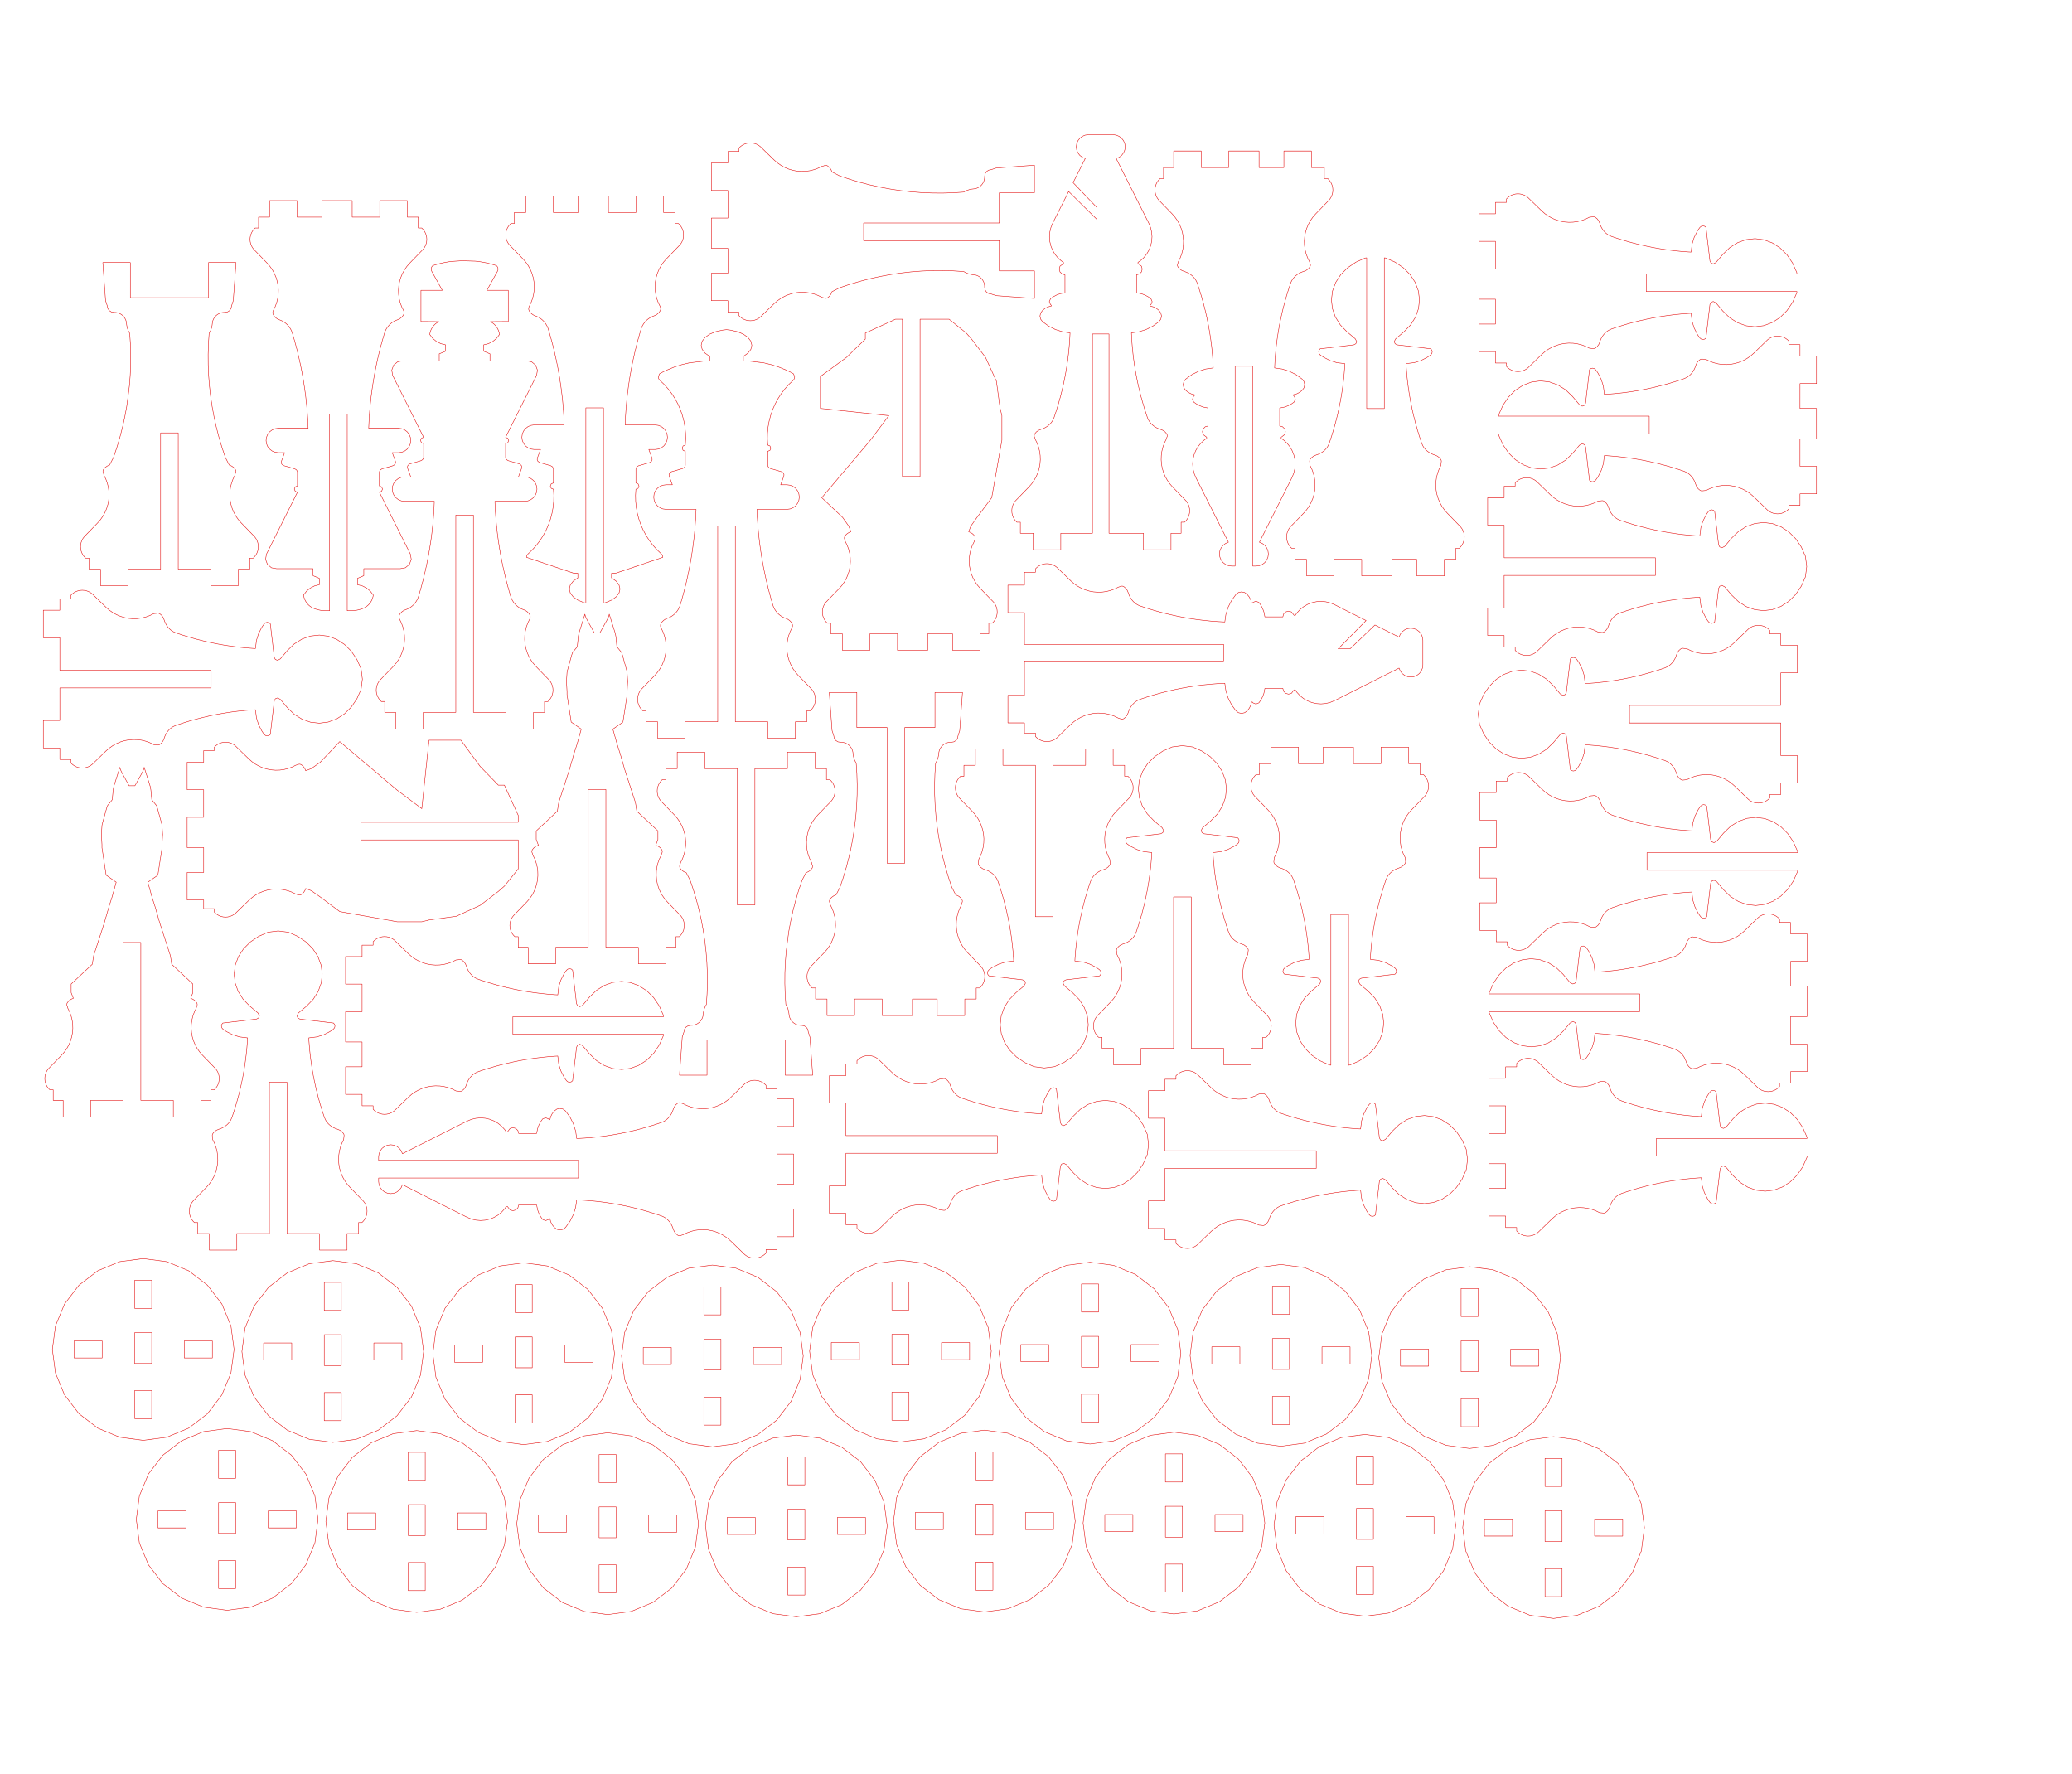 <?xml version="1.0" encoding="UTF-8" standalone="no"?> <svg xmlns:inkscape="http://www.inkscape.org/namespaces/inkscape" xmlns:sodipodi="http://sodipodi.sourceforge.net/DTD/sodipodi-0.dtd" xmlns="http://www.w3.org/2000/svg" xmlns:svg="http://www.w3.org/2000/svg" version="1.1" width="1000pt" height="855.89pt" id="svg21192" viewBox="0 0 1000 855.89" sodipodi:docname="Chesspieces.svg" inkscape:version="1.2.2 (732a01da63, 2022-12-09)"><defs id="defs21196"></defs><g id="Layer1003" transform="translate(-2077.812,87.337)" style="stroke:#e10000;stroke-opacity:1"><g id="Layer1004" style="stroke:#e10000;stroke-opacity:1"><g id="Layer1005" style="stroke:#e10000;stroke-opacity:1"><path d="m 2176.088,688.163 11.349,1.494 11.349,-1.494 10.575,-4.38 9.081,-6.968 6.968,-9.081 4.38,-10.575 1.494,-11.349 -1.494,-11.349 -4.38,-10.575 -6.968,-9.081 -9.081,-6.968 -10.575,-4.38 -11.349,-1.494 -11.349,1.494 -10.575,4.38 -9.081,6.968 -6.968,9.081 -4.381,10.575 -1.494,11.349 1.494,11.349 4.381,10.575 6.968,9.081 9.081,6.968 z m 15.468,-35.578 h -8.238 v -14.882 h 8.238 z m -23.937,-2.657 h -13.553 v -8.238 h 13.553 z m 39.635,0 v -8.238 h 13.553 v 8.238 z m -15.698,-37.49 v 13.553 h -8.238 V 612.438 Z m 0,53.188 v 13.553 h -8.238 v -13.553 z" style="fill:none;stroke:#e10000;stroke-width:0.216;stroke-linecap:round;stroke-linejoin:round;stroke-dasharray:none;stroke-opacity:1" id="path21091"></path><path d="m 2260.548,470.865 v 1.71 h 96.414 v 8.504 h -96.414 v 1.71 l 0.199,1.512 0.584,1.409 0.928,1.21 1.21,0.928 1.409,0.584 1.512,0.199 1.512,-0.199 1.409,-0.584 1.21,-0.928 0.928,-1.21 0.584,-1.409 31.214,15.724 2.066,0.846 2.171,0.522 2.225,0.187 2.228,-0.153 2.178,-0.489 2.079,-0.814 1.931,-1.12 1.739,-1.4 1.506,-1.648 0.762,-1.142 h 0.571 l 1.288,1.677 1.382,0.37 1.382,-0.37 1.011,-1.011 0.37,-1.382 h 8.674 l 0.458,2.328 0.612,1.672 0.83,1.575 0.988,1.4 1.427,0.591 1.427,-0.591 0.321,-0.418 0.351,0.052 0.398,1.544 0.714,1.426 0.998,1.244 1.243,0.918 1.486,0.325 1.486,-0.325 1.214,-0.916 2.141,-2.949 1.636,-3.256 1.089,-3.477 0.514,-3.607 3.456,0.177 3.451,0.262 3.446,0.348 3.438,0.433 3.429,0.518 3.419,0.603 3.406,0.687 3.392,0.771 3.377,0.855 3.36,0.938 3.341,1.021 3.321,1.103 0.656,0.26 0.636,0.318 0.612,0.375 0.584,0.429 0.552,0.48 0.517,0.529 0.479,0.574 0.437,0.615 0.393,0.653 0.346,0.686 0.298,0.715 0.247,0.74 0.495,1.179 0.733,1.006 0.926,0.773 0.597,0.24 h 0.633 l 0.597,-0.24 0.736,-0.22 1.861,-0.914 1.948,-0.711 2.013,-0.499 2.054,-0.282 2.073,-0.061 2.068,0.159 2.039,0.379 1.987,0.593 1.913,0.801 1.816,1.001 1.699,1.188 1.563,1.362 6.735,6.534 0.837,0.611 0.914,0.488 0.974,0.355 1.014,0.216 1.034,0.073 1.034,-0.073 1.014,-0.216 0.974,-0.355 0.914,-0.488 0.837,-0.611 0.744,-0.722 v -1.663 h 5.332 v -6.223 h 7.972 V 496.114 h -7.972 v -11.978 h 7.972 v -14.616 h -7.972 v -13.307 h 7.972 v -13.287 h -7.972 v -4.894 h -5.332 v -1.663 l -0.744,-0.722 -0.837,-0.611 -0.914,-0.488 -0.974,-0.355 -1.014,-0.216 -1.034,-0.073 -1.034,0.073 -1.014,0.216 -0.974,0.355 -0.914,0.488 -0.837,0.611 -6.735,6.534 -1.563,1.362 -1.699,1.188 -1.816,1.001 -1.913,0.801 -1.987,0.593 -2.039,0.378 -2.068,0.159 -2.073,-0.061 -2.054,-0.282 -2.013,-0.499 -1.948,-0.711 -1.861,-0.914 -0.736,-0.22 -0.597,-0.24 h -0.633 l -0.597,0.24 -0.926,0.773 -0.733,1.006 -0.495,1.179 -0.247,0.74 -0.298,0.715 -0.346,0.686 -0.393,0.652 -0.437,0.615 -0.479,0.574 -0.517,0.529 -0.552,0.48 -0.584,0.429 -0.612,0.375 -0.636,0.318 -0.656,0.26 -3.321,1.103 -3.341,1.021 -3.36,0.938 -3.377,0.855 -3.392,0.771 -3.406,0.687 -3.419,0.603 -3.429,0.518 -3.438,0.433 -3.446,0.347 -3.451,0.262 -3.456,0.177 -0.514,-3.607 -1.089,-3.477 -1.636,-3.256 -2.141,-2.949 -1.214,-0.916 -1.486,-0.325 -1.486,0.325 -1.243,0.917 -0.998,1.244 -0.714,1.426 -0.398,1.544 -0.351,0.052 -0.321,-0.418 -1.427,-0.591 -1.427,0.591 -0.988,1.4 -0.83,1.575 -0.612,1.672 -0.458,2.328 h -8.674 l -0.37,-1.382 -1.011,-1.011 -1.382,-0.37 -1.382,0.37 -1.288,1.677 h -0.571 l -0.762,-1.142 -1.506,-1.648 -1.739,-1.401 -1.931,-1.12 -2.079,-0.814 -2.178,-0.489 -2.228,-0.153 -2.225,0.187 -2.171,0.522 -2.066,0.846 -31.214,15.724 -0.584,-1.409 -0.928,-1.21 -1.21,-0.928 -1.409,-0.584 -1.512,-0.199 -1.512,0.199 -1.409,0.584 -1.21,0.928 -0.928,1.21 -0.584,1.409 -0.199,1.512" style="fill:none;stroke:#e10000;stroke-width:0.216;stroke-linecap:round;stroke-linejoin:round;stroke-dasharray:none;stroke-opacity:1" id="path21093"></path><path d="m 2616.533,-22.131 -1.512,-0.199 h -11.923 l -1.512,0.199 -1.409,0.584 -1.21,0.928 -0.928,1.21 -0.584,1.409 -0.199,1.512 0.199,1.512 0.584,1.409 0.928,1.21 1.21,0.928 1.409,0.584 -5.863,11.638 11.504,12.019 v 5.748 l -13.661,-13.486 -7.705,15.294 -0.846,2.067 -0.522,2.171 -0.187,2.225 0.153,2.227 0.489,2.178 0.814,2.079 1.12,1.931 1.401,1.739 1.648,1.506 1.143,0.762 v 0.571 l -1.678,1.288 -0.37,1.382 0.37,1.382 1.011,1.011 1.382,0.37 v 8.673 l -2.328,0.458 -1.672,0.612 -1.575,0.83 -1.4,0.988 -0.591,1.427 0.591,1.427 0.418,0.321 -0.052,0.351 -1.544,0.398 -1.426,0.714 -1.244,0.998 -0.918,1.243 -0.325,1.486 0.325,1.486 0.916,1.214 2.949,2.141 3.256,1.636 3.477,1.089 3.607,0.514 -0.177,3.456 -0.262,3.451 -0.347,3.446 -0.433,3.438 -0.518,3.429 -0.603,3.418 -0.687,3.406 -0.771,3.392 -0.855,3.377 -0.938,3.36 -1.021,3.341 -1.104,3.321 -0.26,0.656 -0.318,0.636 -0.375,0.612 -0.429,0.584 -0.48,0.552 -0.529,0.517 -0.574,0.479 -0.615,0.437 -0.652,0.393 -0.686,0.346 -0.715,0.298 -0.74,0.247 -1.179,0.495 -1.006,0.733 -0.773,0.926 -0.24,0.597 v 0.633 l 0.24,0.597 0.22,0.736 0.914,1.861 0.711,1.948 0.499,2.013 0.282,2.054 0.062,2.073 -0.159,2.068 -0.378,2.039 -0.593,1.987 -0.802,1.913 -1.001,1.816 -1.188,1.699 -1.362,1.563 -6.534,6.735 -0.611,0.837 -0.488,0.914 -0.355,0.974 -0.216,1.014 -0.073,1.034 0.073,1.034 0.216,1.014 0.355,0.974 0.488,0.914 0.611,0.837 0.722,0.744 h 1.663 v 5.332 h 6.223 v 7.973 h 13.287 v -7.973 h 15.3 V 73.819 h 7.973 v 96.148 h 15.964 0.664 v 7.973 h 13.287 v -7.973 h 4.894 v -5.332 h 1.663 l 0.722,-0.744 0.611,-0.837 0.488,-0.914 0.355,-0.974 0.216,-1.014 0.073,-1.034 -0.073,-1.034 -0.216,-1.014 -0.355,-0.974 -0.488,-0.914 -0.611,-0.837 -6.534,-6.735 -1.362,-1.563 -1.188,-1.699 -1.001,-1.816 -0.801,-1.913 -0.593,-1.987 -0.378,-2.039 -0.159,-2.068 0.062,-2.073 0.282,-2.054 0.499,-2.013 0.711,-1.948 0.914,-1.861 0.22,-0.736 0.24,-0.597 v -0.633 l -0.24,-0.597 -0.773,-0.926 -1.006,-0.733 -1.179,-0.495 -0.74,-0.247 -0.715,-0.298 -0.686,-0.346 -0.653,-0.393 -0.615,-0.437 -0.574,-0.479 -0.529,-0.517 -0.48,-0.552 -0.429,-0.584 -0.375,-0.612 -0.318,-0.636 -0.26,-0.656 -1.104,-3.321 -1.021,-3.341 -0.938,-3.36 -0.855,-3.377 -0.771,-3.392 -0.687,-3.406 -0.603,-3.418 -0.518,-3.429 -0.433,-3.438 -0.347,-3.446 -0.262,-3.451 -0.177,-3.456 3.607,-0.514 3.477,-1.089 3.256,-1.636 2.949,-2.141 0.916,-1.214 0.325,-1.486 -0.325,-1.486 -0.918,-1.243 -1.244,-0.998 -1.426,-0.714 -1.544,-0.398 -0.052,-0.351 0.418,-0.321 0.591,-1.427 -0.591,-1.427 -1.4,-0.988 -1.575,-0.83 -1.672,-0.612 -2.328,-0.458 v -8.673 l 1.382,-0.37 1.011,-1.011 0.37,-1.382 -0.37,-1.382 -1.678,-1.288 v -0.571 l 1.143,-0.762 1.648,-1.506 1.401,-1.739 1.12,-1.931 0.814,-2.079 0.489,-2.178 0.153,-2.227 -0.187,-2.225 -0.522,-2.171 -0.846,-2.067 -15.724,-31.214 1.409,-0.584 1.21,-0.928 0.928,-1.21 0.584,-1.409 0.199,-1.512 -0.199,-1.512 -0.584,-1.409 -0.928,-1.21 -1.21,-0.928 -1.409,-0.584" style="fill:none;stroke:#e10000;stroke-width:0.216;stroke-linecap:round;stroke-linejoin:round;stroke-dasharray:none;stroke-opacity:1" id="path21095"></path><path d="m 2346.017,369.745 h 15.698 v -76.16 h 8.504 v 76.16 h 15.698 v 7.973 h 13.287 v -7.973 h 4.81 v -5.107 h 1.635 l 0.71,-0.731 0.6,-0.823 0.48,-0.899 0.35,-0.957 0.212,-0.997 0.071,-1.016 -0.071,-1.017 -0.212,-0.997 -0.35,-0.957 -0.48,-0.899 -0.6,-0.823 -6.424,-6.622 -1.339,-1.537 -1.168,-1.671 -0.984,-1.786 -0.788,-1.88 -0.583,-1.953 -0.372,-2.004 -0.157,-2.033 0.061,-2.038 0.278,-2.02 0.491,-1.979 0.699,-1.915 0.899,-1.83 0.223,-0.823 0.199,-0.436 0.067,-0.466 -0.067,-0.464 -0.199,-0.436 -0.547,-0.702 -0.684,-0.599 -0.797,-0.478 -0.887,-0.335 1.055,-2.72 0.01,-0.35 v -3.831 l -7.946,-7.439 -2.263,-2.103 -0.302,-2.006 -0.374,-2.242 -5.123,-15.778 -2.222,-7.725 -1.475,-4.586 -2.035,-7.252 4.826,-3.385 0.072,-0.241 0.1,-0.751 1.874,-12.245 -3e-4,-1.528 0.263,-4.907 -0.274,-4.36 -0.146,-0.731 -2.09,-7.559 -0.41,-1.229 -2.066,-2.538 -0.235,-0.38 -0.452,-4.687 -0.299,-1.628 -2.92,-9.268 -0.274,1.073 -0.838,1.761 -3.366,6.075 h -1.398 -1.398 l -3.366,-6.075 -0.838,-1.761 -0.274,-1.073 -2.92,9.268 -0.299,1.628 -0.452,4.687 -0.235,0.38 -2.066,2.538 -0.41,1.229 -2.09,7.559 -0.146,0.731 -0.274,4.36 0.263,4.907 -3e-4,1.528 1.874,12.245 0.099,0.751 0.072,0.241 4.826,3.385 -2.035,7.252 -1.475,4.586 -2.222,7.725 -5.123,15.778 -0.375,2.242 -0.302,2.006 -2.263,2.103 -7.946,7.439 v 3.831 l 0.01,0.35 1.055,2.72 -0.883,0.342 -0.796,0.478 -0.683,0.599 -0.546,0.698 -0.199,0.434 -0.068,0.464 0.068,0.464 0.199,0.434 0.216,0.826 0.899,1.83 0.699,1.915 0.491,1.979 0.278,2.02 0.061,2.038 -0.157,2.032 -0.372,2.004 -0.583,1.953 -0.788,1.88 -0.984,1.786 -1.168,1.671 -1.339,1.537 -6.424,6.621 -0.601,0.823 -0.48,0.899 -0.349,0.957 -0.213,0.997 -0.071,1.016 0.071,1.016 0.213,0.997 0.349,0.957 0.48,0.899 0.601,0.823 0.71,0.731 h 1.635 v 5.107 h 4.81 v 7.972 h 13.287 v -7.972" style="fill:none;stroke:#e10000;stroke-width:0.216;stroke-linecap:round;stroke-linejoin:round;stroke-dasharray:none;stroke-opacity:1" id="path21097"></path><path d="m 2176.125,351.117 h 5.107 v 1.635 l 0.731,0.71 0.823,0.601 0.899,0.48 0.957,0.349 0.997,0.213 1.016,0.071 1.016,-0.071 0.997,-0.213 0.957,-0.349 0.899,-0.48 0.823,-0.601 6.622,-6.424 1.537,-1.339 1.671,-1.168 1.786,-0.984 1.88,-0.788 1.953,-0.583 2.004,-0.372 2.032,-0.156 2.038,0.061 2.02,0.278 1.979,0.491 1.915,0.699 1.83,0.899 1.26,0.415 0.464,0.068 0.464,-0.068 0.434,-0.199 0.698,-0.546 0.599,-0.683 0.478,-0.796 0.342,-0.883 2.72,1.055 4.181,2.946 9.543,7.129 27.75,4.921 h 11.839 l 3.626,-0.889 12.996,-1.761 11.526,-5.282 8.789,-6.703 2.918,-2.564 6.674,-8.282 v -14.021 h -75.895 v -8.504 h 75.895 v -3.352 l -6.674,-14.556 h -2.918 l -8.789,-9.049 -9.265,-12.639 h -15.401 l -3.483,33.026 -11.839,-8.885 -27.75,-23.473 -9.543,10.072 -4.181,2.946 -2.72,1.055 -0.342,-0.883 -0.478,-0.796 -0.599,-0.683 -0.698,-0.546 -0.434,-0.199 -0.464,-0.068 -0.464,0.068 -0.434,0.199 -0.826,0.216 -1.83,0.899 -1.915,0.699 -1.979,0.491 -2.02,0.278 -2.038,0.061 -2.032,-0.157 -2.004,-0.372 -1.953,-0.583 -1.88,-0.788 -1.786,-0.984 -1.671,-1.168 -1.537,-1.339 -6.621,-6.424 -0.823,-0.601 -0.899,-0.48 -0.957,-0.349 -0.997,-0.213 -1.016,-0.071 -1.016,0.071 -0.997,0.213 -0.957,0.349 -0.899,0.48 -0.823,0.601 -0.731,0.71 v 1.635 h -5.107 v 5.605 h -7.973 v 13.287 h 7.973 v 13.307 h -7.973 v 14.616 h 7.973 v 11.978 h -7.973 v 13.287 h 7.973 v 4.201" style="fill:none;stroke:#e10000;stroke-width:0.216;stroke-linecap:round;stroke-linejoin:round;stroke-dasharray:none;stroke-opacity:1" id="path21099"></path><path d="m 2486.091,444.942 v 15.698 h 73.033 v 8.504 h -73.033 v 15.698 h -7.973 v 13.287 h 7.973 v 5.527 h 5.321 v 1.662 l 0.743,0.721 0.837,0.61 0.914,0.488 0.973,0.355 1.013,0.216 1.033,0.073 1.033,-0.073 1.013,-0.216 0.973,-0.355 0.914,-0.488 0.837,-0.61 6.73,-6.529 1.562,-1.361 1.698,-1.188 1.815,-1 1.911,-0.801 1.985,-0.593 2.037,-0.378 2.066,-0.159 2.071,0.062 2.053,0.282 2.011,0.499 1.946,0.71 1.86,0.914 1.494,0.14 0.467,0.068 0.467,-0.068 0.437,-0.2 0.917,-0.766 0.726,-0.997 0.491,-1.168 0.244,-0.733 0.295,-0.708 0.343,-0.679 0.389,-0.646 0.433,-0.609 0.474,-0.568 0.512,-0.524 0.547,-0.476 0.579,-0.425 0.606,-0.371 1.28,-0.573 3.289,-1.093 3.309,-1.011 3.327,-0.929 3.344,-0.847 3.36,-0.764 3.373,-0.68 3.386,-0.597 3.396,-0.513 3.405,-0.429 3.413,-0.344 3.418,-0.26 1.357,-0.069 0.475,3.917 0.996,3.191 1.507,2.984 0.609,0.934 0.66,0.899 0.647,0.527 0.813,0.188 0.813,-0.188 0.647,-0.527 1.908,-16.194 0.533,-1.021 1.077,-0.409 1.336,0.703 3.32,3.946 3.338,3.228 3.794,2.386 4.106,1.455 4.263,0.468 4.257,-0.536 4.09,-1.521 3.767,-2.447 3.302,-3.281 2.711,-3.99 2.018,-4.548 0.624,-4.933 -0.624,-4.933 -2.018,-4.548 -2.711,-3.99 -3.302,-3.281 -3.767,-2.447 -4.09,-1.521 -4.257,-0.536 -4.263,0.468 -4.106,1.455 -3.794,2.386 -3.338,3.228 -3.32,3.946 -1.336,0.703 -1.077,-0.409 -0.533,-1.021 -1.908,-16.194 -0.647,-0.527 -0.813,-0.188 -0.813,0.188 -0.647,0.527 -0.66,0.899 -0.609,0.934 -1.507,2.984 -0.996,3.191 -0.475,3.917 -1.357,-0.07 -3.418,-0.26 -3.413,-0.344 -3.405,-0.429 -3.396,-0.513 -3.386,-0.597 -3.373,-0.68 -3.36,-0.764 -3.344,-0.847 -3.327,-0.929 -3.309,-1.011 -3.289,-1.093 -1.28,-0.573 -0.606,-0.371 -0.579,-0.425 -0.547,-0.476 -0.512,-0.523 -0.474,-0.568 -0.433,-0.609 -0.389,-0.646 -0.343,-0.679 -0.295,-0.708 -0.244,-0.733 -0.491,-1.167 -0.726,-0.997 -0.917,-0.766 -0.437,-0.2 -0.467,-0.068 -0.467,0.068 -1.494,0.14 -1.86,0.914 -1.946,0.71 -2.011,0.499 -2.053,0.282 -2.071,0.062 -2.066,-0.159 -2.037,-0.378 -1.985,-0.593 -1.911,-0.801 -1.815,-1 -1.698,-1.187 -1.562,-1.361 -6.73,-6.529 -0.837,-0.61 -0.914,-0.488 -0.973,-0.355 -1.013,-0.216 -1.033,-0.072 -1.033,0.072 -1.013,0.216 -0.973,0.355 -0.914,0.488 -0.837,0.61 -0.743,0.721 v 1.662 h -5.321 v 5.527 h -7.973 v 13.287 h 7.973" style="fill:none;stroke:#e10000;stroke-width:0.216;stroke-linecap:round;stroke-linejoin:round;stroke-dasharray:none;stroke-opacity:1" id="path21101"></path><path d="m 2746.587,37.152 -0.681,-0.086 v 72.734 h -8.504 V 37.066 l -0.681,0.086 -4.548,2.018 -3.99,2.711 -3.281,3.302 -2.447,3.767 -1.521,4.09 -0.536,4.257 0.468,4.262 1.455,4.106 2.386,3.794 3.228,3.338 3.946,3.32 0.703,1.336 -0.409,1.077 -1.021,0.533 -16.194,1.908 -0.527,0.647 -0.188,0.813 0.188,0.813 0.527,0.647 0.899,0.66 0.934,0.609 2.984,1.507 3.191,0.996 3.917,0.475 -0.07,1.357 -0.26,3.418 -0.344,3.413 -0.429,3.405 -0.513,3.396 -0.597,3.386 -0.68,3.374 -0.764,3.36 -0.847,3.344 -0.929,3.327 -1.011,3.309 -1.093,3.289 -0.573,1.28 -0.371,0.606 -0.425,0.579 -0.476,0.547 -0.523,0.512 -0.568,0.474 -0.609,0.433 -0.646,0.39 -0.679,0.343 -0.708,0.295 -0.733,0.244 -1.168,0.491 -0.997,0.726 -0.766,0.917 -0.2,0.437 -0.068,0.467 0.068,0.468 0.14,1.494 0.914,1.86 0.71,1.946 0.499,2.011 0.282,2.053 0.062,2.071 -0.159,2.066 -0.378,2.037 -0.593,1.985 -0.801,1.911 -1,1.815 -1.187,1.698 -1.361,1.562 -6.529,6.73 -0.61,0.837 -0.488,0.914 -0.355,0.973 -0.216,1.013 -0.073,1.033 0.073,1.033 0.216,1.013 0.355,0.973 0.488,0.914 0.61,0.837 0.721,0.743 h 1.662 v 5.321 h 5.527 v 7.972 h 13.287 v -7.972 h 13.307 v 7.972 h 14.616 v -7.972 h 11.978 v 7.972 h 13.287 v -7.972 h 5.527 v -5.321 h 1.662 l 0.721,-0.743 0.61,-0.837 0.488,-0.914 0.355,-0.973 0.216,-1.013 0.073,-1.033 -0.073,-1.033 -0.216,-1.013 -0.355,-0.973 -0.488,-0.914 -0.61,-0.837 -6.529,-6.73 -1.361,-1.562 -1.187,-1.698 -1,-1.815 -0.801,-1.911 -0.593,-1.985 -0.378,-2.037 -0.159,-2.066 0.062,-2.071 0.282,-2.053 0.499,-2.011 0.71,-1.946 0.914,-1.86 0.14,-1.494 0.068,-0.468 -0.068,-0.467 -0.2,-0.437 -0.766,-0.917 -0.997,-0.726 -1.168,-0.491 -0.733,-0.244 -0.708,-0.295 -0.679,-0.343 -0.646,-0.39 -0.609,-0.433 -0.568,-0.474 -0.523,-0.512 -0.476,-0.547 -0.425,-0.579 -0.371,-0.606 -0.573,-1.28 -1.093,-3.289 -1.011,-3.309 -0.929,-3.327 -0.847,-3.344 -0.764,-3.36 -0.68,-3.374 -0.597,-3.386 -0.513,-3.396 -0.429,-3.405 -0.344,-3.413 -0.26,-3.418 -0.07,-1.357 3.917,-0.475 3.191,-0.996 2.984,-1.507 0.934,-0.609 0.899,-0.66 0.527,-0.647 0.188,-0.813 -0.188,-0.813 -0.527,-0.647 -16.194,-1.908 -1.021,-0.533 -0.409,-1.077 0.703,-1.336 3.946,-3.32 3.228,-3.338 2.386,-3.794 1.455,-4.106 0.468,-4.262 -0.536,-4.257 -1.521,-4.09 -2.447,-3.767 -3.281,-3.302 -3.99,-2.711 -4.548,-2.018" style="fill:none;stroke:#e10000;stroke-width:0.216;stroke-linecap:round;stroke-linejoin:round;stroke-dasharray:none;stroke-opacity:1" id="path21103"></path><g id="Layer1006" style="stroke:#e10000;stroke-opacity:1"><path d="m 2282.098,256.407 h 15.698 V 161.189 h 8.504 v 95.218 h 15.698 v 7.972 h 13.287 v -7.972 h 5.315 v -5.248 h 1.653 l 0.717,-0.739 0.607,-0.832 0.485,-0.909 0.353,-0.967 0.215,-1.008 0.072,-1.028 -0.072,-1.028 -0.215,-1.007 -0.353,-0.968 -0.485,-0.909 -0.607,-0.832 -6.493,-6.693 -1.354,-1.553 -1.181,-1.689 -0.994,-1.805 -0.796,-1.9 -0.59,-1.974 -0.376,-2.026 -0.158,-2.054 0.061,-2.06 0.28,-2.042 0.496,-2 0.706,-1.936 0.908,-1.85 0.237,-0.67 v -0.711 l -0.237,-0.67 -0.548,-0.798 -0.685,-0.684 -0.799,-0.547 -0.886,-0.391 -0.73,-0.277 -0.706,-0.334 -0.677,-0.389 -0.644,-0.442 -0.607,-0.491 -0.566,-0.538 -0.522,-0.581 -0.474,-0.621 -0.423,-0.656 -0.37,-0.688 -0.314,-0.715 -0.257,-0.738 -1.089,-3.731 -1.008,-3.753 -0.926,-3.775 -0.844,-3.794 -0.761,-3.811 -0.678,-3.827 -0.595,-3.841 -0.511,-3.853 -0.427,-3.863 -0.343,-3.871 -0.259,-3.878 -0.174,-3.883 h 14.431 l 1.523,-0.2 1.419,-0.588 1.219,-0.935 0.935,-1.219 0.588,-1.419 0.2,-1.523 -0.2,-1.523 -0.588,-1.419 -0.935,-1.219 -1.219,-0.935 -1.419,-0.588 -1.523,-0.2 h -3.058 l 1.512,-4.117 0.095,-0.712 -0.215,-0.685 -0.802,-0.703 -5.486,-1.586 -0.77,-0.448 -0.405,-0.589 -0.138,-0.52 v -6.704 l 1.065,-0.441 0.441,-1.065 -0.441,-1.065 -1.065,-0.441 14.956,-29.881 0.423,-2.531 -0.89,-2.407 -1.969,-1.646 -2.527,-0.45 h -17.526 v -3.372 l -3.064,-1.28 v -3.067 l 2.293,-0.555 2.109,-1.059 1.815,-1.508 1.427,-1.879 -0.12,-0.708 -0.183,-0.694 -0.244,-0.675 -0.304,-0.65 -0.361,-0.621 -0.415,-0.586 -0.466,-0.546 -0.513,-0.502 -0.556,-0.454 -0.594,-0.403 -0.628,-0.347 8.63,-0.068 V 52.745 h -10.301 l 5.097,-9.182 0.153,-0.345 0.091,-0.369 0.025,-0.38 -0.041,-0.379 -0.105,-0.364 -0.167,-0.339 -0.223,-0.301 -0.271,-0.253 -1.241,-0.395 -1.25,-0.359 -1.26,-0.323 -1.267,-0.287 -1.274,-0.25 -1.28,-0.213 -1.286,-0.177 -1.29,-0.14 -6.476,-0.196 -5.173,0.335 -1.286,0.177 -1.28,0.213 -1.274,0.25 -1.267,0.287 -1.26,0.323 -1.25,0.359 -1.241,0.395 -0.271,0.253 -0.223,0.301 -0.167,0.339 -0.105,0.364 -0.041,0.379 0.026,0.38 0.091,0.369 0.153,0.345 5.097,9.182 h -10.3 v 15.054 l 8.63,0.068 -0.628,0.347 -0.594,0.403 -0.556,0.454 -0.513,0.502 -0.466,0.546 -0.415,0.586 -0.361,0.621 -0.304,0.65 -0.244,0.675 -0.183,0.694 -0.12,0.708 1.427,1.879 1.815,1.508 2.109,1.059 2.293,0.555 v 3.067 l -3.064,1.28 v 3.372 h -17.526 l -2.526,0.45 -1.969,1.646 -0.89,2.407 0.423,2.531 14.956,29.881 -1.065,0.441 -0.441,1.065 0.441,1.065 1.065,0.441 v 6.704 l -0.176,0.52 -0.367,0.589 -0.77,0.448 -5.486,1.586 -0.802,0.703 -0.215,0.685 0.095,0.712 1.512,4.117 h -3.058 l -1.523,0.2 -1.419,0.588 -1.219,0.935 -0.935,1.219 -0.588,1.419 -0.2,1.523 0.2,1.523 0.588,1.419 0.935,1.219 1.219,0.935 1.419,0.588 1.523,0.2 h 14.431 l -0.174,3.883 -0.259,3.878 -0.343,3.871 -0.427,3.863 -0.511,3.853 -0.595,3.841 -0.678,3.827 -0.761,3.811 -0.844,3.794 -0.926,3.775 -1.008,3.753 -1.089,3.731 -0.257,0.738 -0.314,0.715 -0.37,0.688 -0.423,0.656 -0.474,0.621 -0.522,0.581 -0.566,0.538 -0.607,0.491 -0.644,0.442 -0.677,0.389 -0.706,0.334 -0.73,0.277 -0.886,0.391 -0.799,0.547 -0.685,0.684 -0.548,0.798 -0.237,0.67 v 0.711 l 0.237,0.67 0.908,1.85 0.706,1.936 0.496,2 0.28,2.042 0.061,2.06 -0.158,2.054 -0.376,2.026 -0.59,1.974 -0.796,1.9 -0.994,1.805 -1.181,1.689 -1.354,1.553 -6.493,6.693 -0.607,0.832 -0.485,0.909 -0.353,0.968 -0.215,1.007 -0.072,1.028 0.072,1.028 0.215,1.008 0.353,0.967 0.485,0.909 0.607,0.832 0.717,0.739 h 1.653 v 5.248 h 5.315 v 7.972 h 13.287 v -7.972" style="fill:none;stroke:#e10000;stroke-width:0.216;stroke-linecap:round;stroke-linejoin:round;stroke-dasharray:none;stroke-opacity:1" id="path21105"></path><path d="m 2233.175,17.443 h -11.978 V 9.47 H 2207.91 v 7.972 h -5.315 v 5.248 h -1.653 l -0.717,0.739 -0.607,0.832 -0.485,0.909 -0.353,0.967 -0.215,1.008 -0.072,1.028 0.072,1.028 0.215,1.007 0.353,0.968 0.485,0.909 0.607,0.832 6.493,6.693 1.354,1.553 1.181,1.689 0.994,1.805 0.796,1.9 0.59,1.974 0.376,2.026 0.158,2.055 -0.061,2.06 -0.28,2.041 -0.496,2 -0.706,1.936 -0.908,1.85 -0.237,0.67 v 0.711 l 0.237,0.67 0.548,0.798 0.685,0.684 0.799,0.547 0.886,0.391 0.73,0.277 0.706,0.335 0.677,0.389 0.644,0.442 0.607,0.491 0.566,0.538 0.521,0.581 0.474,0.621 0.423,0.656 0.37,0.688 0.314,0.715 0.257,0.738 1.089,3.731 1.008,3.753 0.926,3.775 0.844,3.794 0.761,3.811 0.678,3.827 0.595,3.841 0.511,3.853 0.427,3.863 0.343,3.871 0.259,3.878 0.174,3.883 h -14.431 l -1.523,0.2 -1.419,0.588 -1.219,0.935 -0.935,1.219 -0.588,1.419 -0.2,1.523 0.2,1.523 0.588,1.419 0.935,1.219 1.219,0.935 1.419,0.588 1.523,0.2 h 3.058 l -1.512,4.117 -0.095,0.712 0.215,0.685 0.802,0.703 5.486,1.586 0.77,0.448 0.405,0.589 0.138,0.52 v 6.704 l -1.065,0.441 -0.441,1.065 0.441,1.065 1.065,0.441 -14.956,29.881 -0.423,2.531 0.89,2.407 1.969,1.646 2.526,0.45 h 17.526 v 3.372 l 3.064,1.28 v 3.067 l -2.293,0.555 -2.109,1.059 -1.815,1.508 -1.427,1.879 0.12,0.708 0.183,0.694 0.244,0.675 0.304,0.651 0.361,0.621 0.415,0.586 0.466,0.546 0.513,0.502 0.556,0.454 0.595,0.403 0.628,0.347 0.657,0.29 0.947,0.335 0.966,0.276 0.981,0.215 0.914,0.154 1.078,0.093 h 2.642 v -94.952 h 8.504 v 94.952 h 2.642 l 1,-0.093 0.992,-0.154 0.981,-0.215 0.966,-0.276 0.947,-0.335 0.657,-0.29 0.628,-0.347 0.595,-0.403 0.556,-0.454 0.513,-0.502 0.466,-0.546 0.415,-0.586 0.361,-0.621 0.304,-0.651 0.244,-0.675 0.183,-0.694 0.12,-0.708 -1.427,-1.879 -1.815,-1.508 -2.109,-1.059 -2.293,-0.555 v -3.067 l 3.064,-1.28 v -3.372 h 17.526 l 2.526,-0.45 1.969,-1.646 0.89,-2.407 -0.423,-2.531 -14.956,-29.881 1.065,-0.441 0.441,-1.065 -0.441,-1.065 -1.065,-0.441 v -6.704 l 0.138,-0.52 0.405,-0.589 0.77,-0.448 5.486,-1.586 0.802,-0.703 0.215,-0.685 -0.095,-0.712 -1.512,-4.117 h 3.058 l 1.523,-0.2 1.419,-0.588 1.219,-0.935 0.935,-1.219 0.588,-1.419 0.2,-1.523 -0.2,-1.523 -0.588,-1.419 -0.935,-1.219 -1.219,-0.935 -1.419,-0.588 -1.523,-0.2 h -14.431 l 0.174,-3.883 0.259,-3.878 0.343,-3.871 0.427,-3.863 0.511,-3.853 0.595,-3.841 0.678,-3.827 0.761,-3.811 0.844,-3.794 0.926,-3.775 1.008,-3.753 1.089,-3.731 0.257,-0.738 0.314,-0.715 0.37,-0.688 0.423,-0.656 0.474,-0.621 0.522,-0.581 0.566,-0.538 0.607,-0.491 0.644,-0.442 0.677,-0.389 0.706,-0.335 0.73,-0.277 0.886,-0.391 0.799,-0.547 0.685,-0.684 0.548,-0.798 0.237,-0.67 v -0.711 l -0.237,-0.67 -0.908,-1.85 -0.706,-1.936 -0.496,-2 -0.28,-2.041 -0.061,-2.06 0.158,-2.055 0.376,-2.026 0.59,-1.974 0.797,-1.9 0.994,-1.805 1.181,-1.689 1.354,-1.553 6.493,-6.693 0.607,-0.832 0.485,-0.909 0.353,-0.968 0.215,-1.007 0.072,-1.028 -0.072,-1.028 -0.215,-1.008 -0.353,-0.967 -0.485,-0.909 -0.607,-0.832 -0.717,-0.739 H 2279.7 v -5.248 h -5.315 V 9.47 h -13.287 v 7.972 H 2247.791 V 9.47 h -14.616 v 7.972" style="fill:none;stroke:#e10000;stroke-width:0.216;stroke-linecap:round;stroke-linejoin:round;stroke-dasharray:none;stroke-opacity:1" id="path21107"></path><path d="m 2428.451,71.73 -1.853,0.208 -3.377,0.758 -2.9,1.205 -2.225,1.571 -1.399,1.829 -0.477,1.963 0.477,1.963 1.399,1.829 2.225,1.571 v 2.221 h -2.253 l -7.547,0.901 -3.7,0.881 -3.621,1.163 -3.521,1.437 -1.717,0.819 -1.684,0.884 -0.215,0.218 -0.519,1.408 0.192,0.892 0.542,0.735 2.098,2.005 1.934,2.164 1.758,2.309 1.57,2.44 1.373,2.556 1.168,2.657 0.955,2.74 0.737,2.807 0.513,2.856 0.287,2.888 0.059,2.901 -0.17,2.897 -1.071,0.444 -0.444,1.071 0.444,1.071 1.071,0.444 v 6.743 l -0.139,0.523 -0.408,0.592 -0.774,0.45 -5.518,1.596 -0.807,0.707 -0.217,0.689 0.096,0.716 1.52,4.141 h -3.076 l -1.532,0.202 -1.428,0.591 -1.226,0.941 -0.941,1.226 -0.591,1.427 -0.202,1.532 0.202,1.532 0.591,1.427 0.941,1.226 1.226,0.941 1.428,0.591 1.532,0.202 h 14.516 l -0.175,3.905 -0.26,3.901 -0.345,3.894 -0.43,3.885 -0.514,3.875 -0.598,3.863 -0.682,3.849 -0.765,3.833 -0.849,3.816 -0.931,3.796 -1.014,3.776 -1.095,3.752 -0.258,0.742 -0.316,0.719 -0.372,0.692 -0.426,0.66 -0.477,0.624 -0.525,0.585 -0.57,0.541 -0.611,0.494 -0.648,0.444 -0.681,0.392 -0.71,0.336 -0.734,0.279 -0.891,0.393 -0.804,0.55 -0.69,0.688 -0.552,0.803 -0.238,0.674 v 0.715 l 0.238,0.674 0.914,1.86 0.71,1.947 0.499,2.011 0.282,2.053 0.062,2.072 -0.159,2.066 -0.378,2.038 -0.593,1.986 -0.801,1.911 -1,1.815 -1.188,1.698 -1.362,1.562 -6.531,6.732 -0.611,0.837 -0.488,0.914 -0.355,0.973 -0.216,1.013 -0.072,1.034 0.072,1.034 0.216,1.013 0.355,0.973 0.488,0.914 0.611,0.837 0.721,0.744 h 1.663 v 5.325 h 5.54 v 7.972 h 13.287 v -7.972 h 15.698 v -94.53 h 8.504 v 94.53 h 15.698 v 7.972 h 13.287 v -7.972 h 5.54 v -5.325 h 1.663 l 0.722,-0.744 0.611,-0.837 0.488,-0.914 0.355,-0.973 0.216,-1.013 0.073,-1.034 -0.073,-1.034 -0.216,-1.013 -0.355,-0.973 -0.488,-0.914 -0.611,-0.837 -6.531,-6.732 -1.362,-1.562 -1.188,-1.698 -1,-1.815 -0.801,-1.911 -0.593,-1.986 -0.378,-2.038 -0.159,-2.066 0.062,-2.072 0.282,-2.053 0.499,-2.011 0.71,-1.947 0.914,-1.86 0.238,-0.674 v -0.715 l -0.238,-0.674 -0.552,-0.803 -0.69,-0.688 -0.804,-0.55 -0.891,-0.393 -0.734,-0.279 -0.71,-0.336 -0.681,-0.392 -0.648,-0.444 -0.611,-0.494 -0.569,-0.541 -0.525,-0.585 -0.477,-0.624 -0.426,-0.66 -0.372,-0.692 -0.316,-0.719 -0.258,-0.742 -1.096,-3.752 -1.014,-3.776 -0.931,-3.796 -0.849,-3.816 -0.765,-3.833 -0.682,-3.849 -0.598,-3.863 -0.514,-3.875 -0.43,-3.885 -0.345,-3.894 -0.26,-3.901 -0.175,-3.905 h 14.516 l 1.532,-0.202 1.427,-0.591 1.226,-0.941 0.941,-1.226 0.591,-1.427 0.202,-1.532 -0.202,-1.532 -0.591,-1.427 -0.941,-1.226 -1.226,-0.941 -1.427,-0.591 -1.532,-0.202 h -3.076 l 1.521,-4.141 0.096,-0.716 -0.217,-0.689 -0.807,-0.707 -5.518,-1.596 -0.774,-0.45 -0.408,-0.592 -0.139,-0.523 v -6.743 l 1.071,-0.444 0.444,-1.071 -0.444,-1.071 -1.071,-0.444 -0.17,-2.897 0.059,-2.901 0.287,-2.888 0.513,-2.856 0.737,-2.807 0.955,-2.74 1.168,-2.657 1.373,-2.556 1.57,-2.44 1.758,-2.309 1.934,-2.164 2.098,-2.005 0.542,-0.735 0.192,-0.892 -0.519,-1.408 -0.215,-0.218 -1.684,-0.884 -1.717,-0.819 -3.521,-1.437 -3.621,-1.163 -3.7,-0.881 -7.547,-0.901 h -2.253 v -2.221 l 2.225,-1.571 1.399,-1.829 0.477,-1.963 -0.477,-1.963 -1.399,-1.829 -2.225,-1.571 -2.9,-1.205 -3.377,-0.758 -1.853,-0.208" style="fill:none;stroke:#e10000;stroke-width:0.216;stroke-linecap:round;stroke-linejoin:round;stroke-dasharray:none;stroke-opacity:1" id="path21109"></path><path d="M 2398.049,15.207 V 7.234 h -13.287 v 7.972 h -13.307 V 7.234 h -14.616 v 7.972 h -11.978 V 7.234 h -13.287 v 7.972 h -5.54 v 5.325 h -1.663 l -0.722,0.744 -0.611,0.837 -0.488,0.914 -0.355,0.973 -0.216,1.013 -0.073,1.034 0.073,1.034 0.216,1.013 0.355,0.973 0.488,0.914 0.611,0.837 6.531,6.732 1.362,1.562 1.188,1.698 1,1.815 0.801,1.911 0.593,1.986 0.378,2.038 0.159,2.066 -0.061,2.072 -0.282,2.053 -0.499,2.011 -0.71,1.947 -0.914,1.86 -0.238,0.674 v 0.715 l 0.238,0.674 0.552,0.803 0.69,0.688 0.804,0.55 0.891,0.393 0.734,0.279 0.71,0.336 0.681,0.392 0.648,0.444 0.611,0.494 0.569,0.541 0.525,0.585 0.477,0.624 0.426,0.66 0.372,0.692 0.316,0.719 0.258,0.742 1.096,3.752 1.014,3.776 0.931,3.796 0.849,3.816 0.765,3.833 0.682,3.849 0.598,3.863 0.514,3.875 0.43,3.885 0.345,3.894 0.26,3.901 0.175,3.905 h -14.516 l -1.532,0.202 -1.427,0.591 -1.226,0.941 -0.941,1.226 -0.591,1.427 -0.202,1.532 0.202,1.532 0.591,1.427 0.941,1.226 1.226,0.941 1.427,0.591 1.532,0.202 h 3.076 l -1.521,4.141 -0.096,0.716 0.217,0.689 0.807,0.707 5.518,1.596 0.774,0.45 0.408,0.592 0.139,0.523 v 6.743 l -1.071,0.444 -0.444,1.071 0.444,1.071 1.071,0.444 0.17,2.897 -0.059,2.901 -0.287,2.888 -0.513,2.856 -0.736,2.807 -0.955,2.74 -1.168,2.657 -1.373,2.556 -1.57,2.44 -1.758,2.309 -1.934,2.164 -2.098,2.005 -0.542,0.734 -0.192,0.892 22.877,7.711 h 1.899 v 2.221 l -2.225,1.571 -1.399,1.829 -0.477,1.963 0.477,1.963 1.399,1.829 2.225,1.571 2.9,1.205 0.978,0.219 v -94.205 h 8.504 v 94.205 l 0.978,-0.219 2.9,-1.205 2.225,-1.571 1.399,-1.829 0.477,-1.963 -0.477,-1.963 -1.399,-1.829 -2.225,-1.571 v -2.221 h 1.899 l 22.877,-7.711 -0.192,-0.892 -0.542,-0.734 -2.098,-2.005 -1.934,-2.164 -1.758,-2.309 -1.57,-2.44 -1.373,-2.556 -1.168,-2.657 -0.955,-2.74 -0.737,-2.807 -0.513,-2.856 -0.287,-2.888 -0.059,-2.901 0.17,-2.897 1.071,-0.444 0.444,-1.071 -0.444,-1.071 -1.071,-0.444 v -6.743 l 0.139,-0.523 0.408,-0.592 0.774,-0.45 5.518,-1.596 0.807,-0.707 0.217,-0.689 -0.096,-0.716 -1.52,-4.141 h 3.076 l 1.532,-0.202 1.427,-0.591 1.226,-0.941 0.941,-1.226 0.591,-1.427 0.202,-1.532 -0.202,-1.532 -0.591,-1.427 -0.941,-1.226 -1.226,-0.941 -1.427,-0.591 -1.532,-0.202 h -14.516 l 0.175,-3.905 0.26,-3.901 0.345,-3.894 0.43,-3.885 0.514,-3.875 0.598,-3.863 0.682,-3.849 0.765,-3.833 0.849,-3.816 0.931,-3.796 1.014,-3.776 1.096,-3.752 0.258,-0.742 0.316,-0.719 0.372,-0.692 0.426,-0.66 0.477,-0.624 0.525,-0.585 0.57,-0.541 0.61,-0.494 0.648,-0.444 0.681,-0.392 0.71,-0.336 0.734,-0.279 0.891,-0.393 0.804,-0.55 0.69,-0.688 0.552,-0.803 0.238,-0.674 v -0.715 l -0.238,-0.674 -0.914,-1.86 -0.71,-1.947 -0.499,-2.011 -0.282,-2.053 -0.062,-2.072 0.159,-2.066 0.378,-2.038 0.593,-1.986 0.801,-1.911 1,-1.815 1.188,-1.698 1.362,-1.562 6.531,-6.732 0.611,-0.837 0.488,-0.914 0.355,-0.973 0.216,-1.013 0.073,-1.034 -0.073,-1.034 -0.216,-1.013 -0.355,-0.973 -0.488,-0.914 -0.611,-0.837 -0.721,-0.744 h -1.663 v -5.325 h -5.54" style="fill:none;stroke:#e10000;stroke-width:0.216;stroke-linecap:round;stroke-linejoin:round;stroke-dasharray:none;stroke-opacity:1" id="path21111"></path></g><path d="m 2457.847,283.532 h -15.698 v 65.761 h -8.504 v -65.761 h -15.698 v -7.972 h -13.287 v 7.972 h -5.538 v 5.325 h -1.663 l -0.721,0.744 -0.611,0.837 -0.488,0.914 -0.355,0.973 -0.216,1.013 -0.072,1.034 0.072,1.034 0.216,1.013 0.355,0.973 0.488,0.914 0.611,0.837 6.531,6.732 1.362,1.562 1.188,1.698 1,1.815 0.801,1.911 0.593,1.986 0.378,2.038 0.159,2.067 -0.062,2.071 -0.282,2.053 -0.499,2.011 -0.71,1.947 -0.914,1.86 -0.22,0.912 -0.24,0.596 v 0.633 l 0.24,0.596 0.773,0.925 1.006,0.732 1.178,0.495 1.894,3.684 1.617,4.803 1.446,4.857 1.273,4.905 1.098,4.947 0.923,4.983 0.746,5.013 0.567,5.036 0.388,5.053 0.209,5.064 0.03,5.068 -0.15,5.066 -0.329,5.057 -0.768,1.471 -0.409,1.176 -0.259,1.218 -0.182,1.567 -0.19,0.723 -0.281,0.692 -0.368,0.65 -0.449,0.597 -0.522,0.534 -0.587,0.462 -0.641,0.383 -0.686,0.297 -0.718,0.206 -0.739,0.111 -0.747,0.015 -1.255,0.201 -1.074,0.68 -0.719,1.049 -0.246,1.247 -0.805,2.479 -0.334,4.599 -1.003,13.796 h 13.287 v -16.949 h 37.725 v 16.949 h 13.287 l -1.337,-18.395 -0.805,-2.479 -0.246,-1.247 -0.719,-1.049 -1.074,-0.68 -1.255,-0.201 -0.747,-0.015 -0.739,-0.111 -0.718,-0.206 -0.686,-0.297 -0.641,-0.383 -0.587,-0.462 -0.522,-0.534 -0.449,-0.597 -0.368,-0.65 -0.281,-0.692 -0.19,-0.723 -0.182,-1.567 -0.259,-1.218 -0.394,-1.176 -0.784,-1.471 -0.329,-5.057 -0.15,-5.066 0.03,-5.068 0.209,-5.064 0.388,-5.053 0.636,-5.036 0.677,-5.013 0.922,-4.983 1.098,-4.947 1.273,-4.905 1.446,-4.857 1.617,-4.803 1.894,-3.684 1.178,-0.495 1.006,-0.732 0.773,-0.925 0.24,-0.596 v -0.633 l -0.24,-0.596 -0.22,-0.912 -0.914,-1.86 -0.71,-1.947 -0.499,-2.011 -0.282,-2.053 -0.062,-2.071 0.159,-2.067 0.378,-2.038 0.593,-1.986 0.801,-1.911 1,-1.815 1.188,-1.698 1.362,-1.562 6.531,-6.732 0.611,-0.837 0.488,-0.914 0.355,-0.973 0.216,-1.013 0.073,-1.034 -0.073,-1.034 -0.216,-1.013 -0.355,-0.973 -0.488,-0.914 -0.611,-0.837 -0.722,-0.744 h -1.663 v -5.325 h -5.538 v -7.972 h -13.287 v 7.972" style="fill:none;stroke:#e10000;stroke-width:0.216;stroke-linecap:round;stroke-linejoin:round;stroke-dasharray:none;stroke-opacity:1" id="path21114"></path><path d="M 2560.113,43.39 V 28.779 h -65.495 v -8.504 h 65.495 V 5.665 h 16.949 V -7.623 l -18.395,1.337 -2.479,0.805 -1.247,0.246 -1.048,0.719 -0.68,1.074 -0.201,1.255 -0.015,0.747 -0.111,0.739 -0.206,0.718 -0.297,0.686 -0.383,0.641 -0.462,0.587 -0.534,0.522 -0.597,0.449 -0.65,0.368 -0.692,0.281 -0.723,0.19 -1.567,0.182 -1.218,0.259 -1.176,0.409 -1.471,0.768 -5.057,0.329 -5.066,0.15 -5.068,-0.03 -5.064,-0.209 -5.053,-0.388 -5.036,-0.567 -5.013,-0.746 -4.983,-0.922 -4.947,-1.098 -4.905,-1.273 -4.857,-1.446 -4.803,-1.617 -3.684,-1.894 -0.495,-1.178 -0.732,-1.006 -0.925,-0.773 -0.596,-0.24 h -0.633 l -0.596,0.24 -0.912,0.22 -1.86,0.914 -1.947,0.71 -2.011,0.499 -2.053,0.282 -2.072,0.062 -2.066,-0.159 -2.038,-0.378 -1.986,-0.593 -1.911,-0.801 -1.815,-1 -1.698,-1.188 -1.562,-1.362 -6.732,-6.531 -0.837,-0.611 -0.914,-0.488 -0.973,-0.355 -1.013,-0.216 -1.034,-0.072 -1.034,0.072 -1.013,0.216 -0.973,0.355 -0.914,0.488 -0.837,0.611 -0.744,0.722 v 1.663 h -5.325 v 5.538 h -7.973 V 4.577 h 7.973 v 13.307 h -7.973 v 14.616 h 7.973 v 11.978 h -7.973 V 57.765 h 7.973 v 5.538 h 5.325 v 1.663 l 0.744,0.722 0.837,0.611 0.914,0.488 0.973,0.355 1.013,0.216 1.034,0.072 1.034,-0.072 1.013,-0.216 0.973,-0.355 0.914,-0.488 0.837,-0.611 6.732,-6.531 1.562,-1.362 1.698,-1.188 1.815,-1 1.911,-0.801 1.986,-0.593 2.038,-0.378 2.066,-0.159 2.072,0.062 2.053,0.282 2.011,0.499 1.947,0.71 1.86,0.914 0.912,0.22 0.596,0.24 h 0.633 l 0.596,-0.24 0.925,-0.773 0.732,-1.006 0.495,-1.178 3.684,-1.894 4.803,-1.617 4.857,-1.446 4.905,-1.273 4.947,-1.098 4.983,-0.923 5.013,-0.746 5.036,-0.567 5.053,-0.388 5.064,-0.209 5.068,-0.03 5.066,0.15 5.057,0.329 1.471,0.768 1.176,0.409 1.218,0.259 1.567,0.182 0.723,0.19 0.692,0.281 0.65,0.368 0.597,0.449 0.534,0.522 0.462,0.587 0.383,0.641 0.297,0.686 0.206,0.718 0.111,0.739 0.015,0.747 0.201,1.255 0.68,1.074 1.048,0.719 1.247,0.246 2.479,0.805 4.599,0.334 13.796,1.003 V 43.389 h -16.949" style="fill:none;stroke:#e10000;stroke-width:0.216;stroke-linecap:round;stroke-linejoin:round;stroke-dasharray:none;stroke-opacity:1" id="path21116"></path><path d="m 2139.632,187.303 h 15.698 v -65.761 h 8.504 v 65.761 h 15.698 v 7.972 h 13.287 v -7.972 h 5.538 v -5.325 h 1.662 l 0.721,-0.744 0.611,-0.837 0.488,-0.914 0.355,-0.973 0.216,-1.013 0.073,-1.034 -0.073,-1.034 -0.216,-1.013 -0.355,-0.973 -0.488,-0.914 -0.611,-0.837 -6.53,-6.732 -1.362,-1.562 -1.188,-1.698 -1,-1.815 -0.801,-1.911 -0.593,-1.986 -0.378,-2.038 -0.159,-2.067 0.062,-2.072 0.282,-2.053 0.499,-2.011 0.71,-1.947 0.914,-1.86 0.22,-0.912 0.24,-0.596 v -0.633 l -0.24,-0.596 -0.773,-0.925 -1.006,-0.732 -1.178,-0.495 -1.894,-3.684 -1.617,-4.803 -1.446,-4.857 -1.273,-4.905 -1.099,-4.947 -0.923,-4.983 -0.745,-5.013 -0.567,-5.036 -0.389,-5.053 -0.209,-5.064 -0.029,-5.068 0.15,-5.066 0.329,-5.057 0.768,-1.471 0.409,-1.176 0.259,-1.218 0.182,-1.567 0.19,-0.723 0.281,-0.692 0.369,-0.65 0.449,-0.597 0.522,-0.534 0.587,-0.462 0.641,-0.383 0.686,-0.296 0.718,-0.206 0.739,-0.111 0.747,-0.015 1.255,-0.201 1.074,-0.68 0.719,-1.048 0.246,-1.247 0.805,-2.479 0.334,-4.599 1.003,-13.796 h -13.287 v 16.949 h -37.726 V 39.365 h -13.287 l 1.337,18.395 0.805,2.479 0.246,1.247 0.719,1.049 1.074,0.68 1.255,0.201 0.747,0.015 0.739,0.111 0.718,0.206 0.686,0.296 0.642,0.383 0.587,0.462 0.522,0.534 0.449,0.597 0.368,0.65 0.281,0.692 0.19,0.723 0.182,1.567 0.259,1.218 0.394,1.176 0.784,1.471 0.329,5.057 0.15,5.066 -0.03,5.068 -0.209,5.064 -0.388,5.053 -0.636,5.036 -0.677,5.013 -0.922,4.983 -1.099,4.947 -1.273,4.905 -1.446,4.857 -1.617,4.803 -1.894,3.684 -1.178,0.495 -1.006,0.732 -0.772,0.925 -0.24,0.596 v 0.633 l 0.24,0.596 0.22,0.912 0.914,1.86 0.71,1.947 0.499,2.011 0.282,2.053 0.062,2.072 -0.159,2.066 -0.378,2.038 -0.593,1.986 -0.801,1.911 -1,1.815 -1.188,1.699 -1.362,1.562 -6.531,6.732 -0.611,0.837 -0.488,0.914 -0.355,0.973 -0.216,1.013 -0.073,1.034 0.073,1.034 0.216,1.013 0.355,0.973 0.488,0.914 0.611,0.837 0.722,0.744 h 1.662 v 5.325 h 5.538 v 7.972 h 13.287 v -7.972" style="fill:none;stroke:#e10000;stroke-width:0.216;stroke-linecap:round;stroke-linejoin:round;stroke-dasharray:none;stroke-opacity:1" id="path21118"></path><path d="m 2529.065,263.716 h -14.611 v 65.495 h -8.504 v -65.495 h -14.611 v -16.949 h -13.287 l 1.337,18.395 0.805,2.479 0.246,1.247 0.719,1.048 1.074,0.68 1.255,0.201 0.747,0.015 0.739,0.111 0.718,0.206 0.686,0.297 0.641,0.383 0.587,0.462 0.522,0.534 0.449,0.597 0.368,0.65 0.281,0.692 0.19,0.723 0.182,1.567 0.259,1.218 0.409,1.176 0.768,1.471 0.329,5.057 0.15,5.066 -0.03,5.068 -0.209,5.064 -0.388,5.053 -0.567,5.036 -0.746,5.013 -0.922,4.983 -1.098,4.947 -1.273,4.905 -1.446,4.857 -1.617,4.803 -1.894,3.684 -1.178,0.495 -1.006,0.732 -0.773,0.925 -0.24,0.596 v 0.633 l 0.24,0.596 0.22,0.912 0.914,1.86 0.71,1.947 0.499,2.011 0.282,2.053 0.062,2.072 -0.159,2.067 -0.378,2.038 -0.593,1.986 -0.801,1.911 -1,1.815 -1.188,1.699 -1.362,1.562 -6.531,6.732 -0.611,0.837 -0.488,0.914 -0.355,0.973 -0.216,1.013 -0.073,1.034 0.073,1.034 0.216,1.013 0.355,0.973 0.488,0.914 0.611,0.837 0.721,0.744 h 1.663 v 5.325 h 5.538 v 7.972 h 13.287 v -7.972 h 13.307 v 7.972 h 14.616 v -7.972 h 11.978 v 7.972 h 13.287 v -7.972 h 5.538 v -5.325 h 1.663 l 0.721,-0.744 0.611,-0.837 0.487,-0.914 0.355,-0.973 0.216,-1.013 0.073,-1.034 -0.073,-1.034 -0.216,-1.013 -0.355,-0.973 -0.487,-0.914 -0.611,-0.837 -6.531,-6.732 -1.362,-1.562 -1.188,-1.699 -1,-1.815 -0.801,-1.911 -0.593,-1.986 -0.378,-2.038 -0.159,-2.067 0.062,-2.072 0.282,-2.053 0.499,-2.011 0.71,-1.947 0.914,-1.86 0.22,-0.912 0.24,-0.596 v -0.633 l -0.24,-0.596 -0.773,-0.925 -1.006,-0.732 -1.178,-0.495 -1.894,-3.684 -1.617,-4.803 -1.446,-4.857 -1.273,-4.905 -1.098,-4.947 -0.923,-4.983 -0.746,-5.013 -0.567,-5.036 -0.388,-5.053 -0.209,-5.064 -0.03,-5.068 0.15,-5.066 0.329,-5.057 0.768,-1.471 0.409,-1.176 0.259,-1.218 0.182,-1.567 0.19,-0.723 0.281,-0.692 0.368,-0.65 0.449,-0.597 0.522,-0.534 0.587,-0.462 0.641,-0.383 0.686,-0.297 0.718,-0.206 0.739,-0.111 0.747,-0.015 1.255,-0.201 1.074,-0.68 0.719,-1.048 0.246,-1.247 0.805,-2.479 0.334,-4.599 1.003,-13.796 h -13.287 v 16.949" style="fill:none;stroke:#e10000;stroke-width:0.216;stroke-linecap:round;stroke-linejoin:round;stroke-dasharray:none;stroke-opacity:1" id="path21120"></path><path d="m 2121.57,443.604 h 15.698 v -76.16 h 8.504 v 76.16 h 15.698 v 7.972 h 13.287 v -7.972 h 4.81 v -5.107 h 1.635 l 0.71,-0.731 0.6,-0.823 0.48,-0.899 0.35,-0.957 0.213,-0.997 0.071,-1.016 -0.071,-1.016 -0.213,-0.997 -0.35,-0.957 -0.48,-0.899 -0.6,-0.823 -6.423,-6.622 -1.339,-1.537 -1.168,-1.671 -0.984,-1.786 -0.788,-1.88 -0.583,-1.953 -0.372,-2.004 -0.157,-2.032 0.061,-2.038 0.278,-2.02 0.491,-1.978 0.699,-1.915 0.899,-1.83 0.223,-0.823 0.199,-0.436 0.068,-0.466 -0.068,-0.464 -0.199,-0.436 -0.547,-0.702 -0.684,-0.599 -0.797,-0.478 -0.887,-0.335 1.055,-2.72 0.01,-0.35 v -3.831 l -7.946,-7.439 -2.263,-2.103 -0.302,-2.006 -0.374,-2.242 -5.123,-15.778 -2.222,-7.725 -1.475,-4.587 -2.035,-7.252 4.826,-3.385 0.072,-0.241 0.099,-0.751 1.874,-12.245 -3e-4,-1.528 0.263,-4.907 -0.274,-4.36 -0.146,-0.731 -2.09,-7.559 -0.41,-1.229 -2.066,-2.538 -0.235,-0.38 -0.452,-4.687 -0.299,-1.628 -2.92,-9.268 -0.274,1.073 -0.838,1.761 -3.366,6.075 h -1.398 -1.398 l -3.366,-6.075 -0.838,-1.761 -0.274,-1.073 -2.92,9.268 -0.299,1.628 -0.452,4.687 -0.235,0.38 -2.066,2.538 -0.41,1.229 -2.09,7.559 -0.147,0.731 -0.274,4.36 0.263,4.907 -3e-4,1.528 1.874,12.245 0.099,0.751 0.072,0.241 4.826,3.385 -2.035,7.252 -1.475,4.587 -2.222,7.725 -5.123,15.778 -0.375,2.242 -0.302,2.006 -2.263,2.103 -7.946,7.439 v 3.831 l 0.01,0.35 1.055,2.72 -0.883,0.342 -0.796,0.478 -0.683,0.599 -0.546,0.699 -0.199,0.434 -0.067,0.464 0.067,0.464 0.199,0.434 0.216,0.826 0.899,1.83 0.699,1.915 0.491,1.979 0.278,2.02 0.061,2.038 -0.157,2.033 -0.372,2.004 -0.583,1.953 -0.788,1.88 -0.984,1.786 -1.168,1.671 -1.339,1.537 -6.424,6.621 -0.601,0.823 -0.48,0.899 -0.349,0.957 -0.213,0.997 -0.071,1.016 0.071,1.016 0.213,0.997 0.349,0.957 0.48,0.899 0.601,0.823 0.71,0.731 h 1.635 v 5.107 h 4.81 v 7.973 h 13.287 v -7.973" style="fill:none;stroke:#e10000;stroke-width:0.216;stroke-linecap:round;stroke-linejoin:round;stroke-dasharray:none;stroke-opacity:1" id="path21122"></path><path d="m 2555.037,218.477 v -5.107 h 1.635 l 0.71,-0.731 0.601,-0.823 0.48,-0.899 0.349,-0.957 0.213,-0.997 0.071,-1.016 -0.071,-1.016 -0.213,-0.997 -0.349,-0.957 -0.48,-0.899 -0.601,-0.823 -6.424,-6.621 -1.339,-1.537 -1.168,-1.671 -0.984,-1.786 -0.788,-1.88 -0.583,-1.953 -0.372,-2.004 -0.156,-2.032 0.061,-2.038 0.278,-2.02 0.491,-1.978 0.699,-1.915 0.899,-1.83 0.415,-1.26 0.068,-0.464 -0.068,-0.464 -0.199,-0.434 -0.546,-0.699 -0.683,-0.599 -0.796,-0.478 -0.883,-0.342 1.055,-2.72 2.946,-4.181 7.13,-9.543 4.921,-27.75 v -11.839 l -0.889,-3.626 -1.761,-12.996 -5.282,-11.526 -6.703,-8.789 -2.564,-2.918 -8.282,-6.674 h -14.021 v 75.895 h -8.504 V 66.687 h -3.352 l -14.556,6.674 v 2.918 l -9.049,8.789 -12.639,9.265 v 15.401 l 33.026,3.483 -8.885,11.839 -23.473,27.75 10.072,9.543 2.946,4.181 1.055,2.72 -0.883,0.342 -0.796,0.478 -0.683,0.599 -0.547,0.699 -0.199,0.434 -0.067,0.464 0.067,0.464 0.199,0.434 0.216,0.826 0.899,1.83 0.699,1.915 0.491,1.978 0.278,2.02 0.061,2.038 -0.157,2.032 -0.372,2.004 -0.583,1.953 -0.788,1.88 -0.984,1.786 -1.168,1.671 -1.339,1.537 -6.423,6.621 -0.601,0.823 -0.48,0.899 -0.349,0.957 -0.213,0.997 -0.071,1.016 0.071,1.016 0.213,0.997 0.349,0.957 0.48,0.899 0.601,0.823 0.71,0.731 h 1.635 v 5.107 h 5.605 v 7.972 h 13.287 v -7.972 h 13.307 v 7.972 h 14.616 v -7.972 h 11.978 v 7.972 h 13.287 v -7.972 h 4.201" style="fill:none;stroke:#e10000;stroke-width:0.216;stroke-linecap:round;stroke-linejoin:round;stroke-dasharray:none;stroke-opacity:1" id="path21124"></path><path d="m 2672.19,185.801 h 1.71 V 89.387 h 8.504 v 96.414 h 1.71 l 1.512,-0.199 1.409,-0.584 1.21,-0.928 0.928,-1.21 0.584,-1.409 0.199,-1.512 -0.199,-1.512 -0.584,-1.409 -0.928,-1.21 -1.21,-0.928 -1.409,-0.584 15.724,-31.214 0.846,-2.066 0.522,-2.171 0.187,-2.225 -0.153,-2.228 -0.489,-2.178 -0.814,-2.079 -1.12,-1.931 -1.4,-1.739 -1.648,-1.506 -1.142,-0.762 v -0.571 l 1.677,-1.288 0.37,-1.382 -0.37,-1.382 -1.011,-1.011 -1.382,-0.37 v -8.674 l 2.328,-0.458 1.672,-0.612 1.575,-0.83 1.4,-0.989 0.591,-1.427 -0.591,-1.427 -0.418,-0.321 0.052,-0.351 1.544,-0.398 1.426,-0.714 1.244,-0.998 0.917,-1.243 0.325,-1.486 -0.325,-1.486 -0.916,-1.214 -2.949,-2.141 -3.256,-1.636 -3.477,-1.089 -3.607,-0.514 0.177,-3.456 0.262,-3.451 0.348,-3.446 0.433,-3.438 0.518,-3.429 0.603,-3.419 0.687,-3.406 0.771,-3.392 0.855,-3.377 0.938,-3.36 1.021,-3.341 1.103,-3.321 0.26,-0.656 0.318,-0.636 0.375,-0.612 0.429,-0.584 0.48,-0.552 0.529,-0.517 0.574,-0.479 0.615,-0.437 0.653,-0.393 0.686,-0.346 0.715,-0.298 0.74,-0.247 1.179,-0.495 1.006,-0.733 0.773,-0.926 0.24,-0.597 v -0.633 l -0.24,-0.597 -0.22,-0.737 -0.914,-1.861 -0.711,-1.948 -0.499,-2.013 -0.282,-2.054 -0.062,-2.073 0.159,-2.068 0.379,-2.039 0.593,-1.987 0.801,-1.913 1.001,-1.816 1.188,-1.699 1.362,-1.563 6.534,-6.735 0.611,-0.837 0.488,-0.914 0.355,-0.974 0.216,-1.014 0.073,-1.034 -0.073,-1.034 -0.216,-1.014 -0.355,-0.974 -0.488,-0.914 -0.611,-0.837 -0.722,-0.744 h -1.663 v -5.332 h -6.223 v -7.972 h -13.287 v 7.972 h -11.978 v -7.972 h -14.616 v 7.972 h -13.307 v -7.972 h -13.287 v 7.972 h -4.894 v 5.332 h -1.663 l -0.722,0.744 -0.611,0.837 -0.488,0.914 -0.355,0.974 -0.216,1.014 -0.073,1.034 0.073,1.034 0.216,1.014 0.355,0.974 0.488,0.914 0.611,0.837 6.534,6.735 1.362,1.563 1.188,1.699 1.001,1.816 0.801,1.913 0.593,1.987 0.378,2.039 0.159,2.068 -0.062,2.073 -0.282,2.054 -0.499,2.013 -0.711,1.948 -0.914,1.861 -0.22,0.737 -0.24,0.597 v 0.633 l 0.24,0.597 0.773,0.926 1.006,0.733 1.179,0.495 0.74,0.247 0.715,0.298 0.686,0.346 0.653,0.393 0.615,0.437 0.574,0.479 0.529,0.517 0.48,0.552 0.429,0.584 0.375,0.612 0.318,0.636 0.26,0.656 1.103,3.321 1.021,3.341 0.938,3.36 0.855,3.377 0.771,3.392 0.687,3.406 0.603,3.419 0.518,3.429 0.433,3.438 0.347,3.446 0.262,3.451 0.177,3.456 -3.607,0.514 -3.477,1.089 -3.256,1.636 -2.949,2.141 -0.916,1.214 -0.325,1.486 0.325,1.486 0.917,1.243 1.244,0.998 1.426,0.714 1.544,0.398 0.052,0.351 -0.418,0.321 -0.591,1.427 0.591,1.427 1.4,0.989 1.575,0.83 1.672,0.612 2.328,0.458 v 8.674 l -1.382,0.37 -1.011,1.011 -0.37,1.382 0.37,1.382 1.678,1.288 v 0.571 l -1.143,0.762 -1.648,1.506 -1.401,1.739 -1.12,1.931 -0.814,2.079 -0.489,2.178 -0.153,2.228 0.187,2.225 0.522,2.171 0.846,2.066 15.724,31.214 -1.409,0.584 -1.21,0.928 -0.928,1.21 -0.584,1.409 -0.199,1.512 0.199,1.512 0.584,1.409 0.928,1.21 1.21,0.928 1.409,0.584 1.512,0.199" style="fill:none;stroke:#e10000;stroke-width:0.216;stroke-linecap:round;stroke-linejoin:round;stroke-dasharray:none;stroke-opacity:1" id="path21126"></path><path d="m 2764.33,235.054 0.199,-1.512 v -11.923 l -0.199,-1.512 -0.584,-1.409 -0.928,-1.21 -1.21,-0.928 -1.409,-0.584 -1.512,-0.199 -1.512,0.199 -1.409,0.584 -1.21,0.928 -0.928,1.21 -0.584,1.409 -11.638,-5.863 -12.019,11.504 h -5.748 l 13.486,-13.661 -15.294,-7.705 -2.067,-0.846 -2.171,-0.522 -2.225,-0.187 -2.227,0.153 -2.179,0.489 -2.079,0.814 -1.931,1.12 -1.739,1.401 -1.506,1.648 -0.762,1.143 h -0.571 l -1.288,-1.678 -1.382,-0.37 -1.382,0.37 -1.011,1.011 -0.37,1.382 h -8.673 l -0.458,-2.328 -0.612,-1.672 -0.83,-1.575 -0.988,-1.4 -1.427,-0.591 -1.427,0.591 -0.321,0.418 -0.351,-0.052 -0.398,-1.544 -0.714,-1.426 -0.998,-1.244 -1.243,-0.918 -1.486,-0.325 -1.486,0.325 -1.214,0.916 -2.141,2.949 -1.636,3.256 -1.089,3.477 -0.514,3.607 -3.456,-0.177 -3.451,-0.262 -3.446,-0.347 -3.438,-0.433 -3.429,-0.518 -3.419,-0.603 -3.406,-0.687 -3.392,-0.771 -3.377,-0.855 -3.36,-0.938 -3.341,-1.021 -3.321,-1.104 -0.656,-0.26 -0.636,-0.318 -0.612,-0.375 -0.584,-0.429 -0.552,-0.48 -0.517,-0.529 -0.479,-0.574 -0.437,-0.615 -0.393,-0.652 -0.346,-0.686 -0.298,-0.715 -0.247,-0.74 -0.495,-1.179 -0.733,-1.006 -0.926,-0.773 -0.597,-0.24 h -0.633 l -0.597,0.24 -0.737,0.22 -1.861,0.914 -1.948,0.711 -2.013,0.499 -2.054,0.282 -2.073,0.062 -2.068,-0.159 -2.039,-0.379 -1.987,-0.593 -1.913,-0.802 -1.816,-1.001 -1.699,-1.188 -1.563,-1.362 -6.735,-6.534 -0.837,-0.611 -0.914,-0.488 -0.974,-0.355 -1.014,-0.216 -1.034,-0.073 -1.034,0.073 -1.014,0.216 -0.974,0.355 -0.914,0.488 -0.837,0.611 -0.744,0.722 v 1.663 h -5.332 v 6.223 h -7.972 v 13.287 h 7.972 v 15.3 h 96.148 v 7.973 h -96.148 v 15.964 0.664 h -7.972 v 13.287 h 7.972 v 4.894 h 5.332 v 1.663 l 0.744,0.722 0.837,0.611 0.914,0.488 0.974,0.355 1.014,0.216 1.034,0.073 1.034,-0.073 1.014,-0.216 0.974,-0.355 0.914,-0.488 0.837,-0.611 6.735,-6.534 1.563,-1.362 1.699,-1.188 1.816,-1.001 1.913,-0.802 1.987,-0.593 2.039,-0.378 2.068,-0.159 2.073,0.061 2.054,0.282 2.013,0.499 1.948,0.711 1.861,0.914 0.737,0.22 0.597,0.24 h 0.633 l 0.597,-0.24 0.926,-0.773 0.733,-1.006 0.495,-1.179 0.247,-0.74 0.298,-0.715 0.346,-0.686 0.393,-0.653 0.437,-0.615 0.479,-0.574 0.517,-0.529 0.552,-0.48 0.584,-0.429 0.612,-0.375 0.636,-0.318 0.656,-0.26 3.321,-1.104 3.341,-1.021 3.36,-0.938 3.377,-0.855 3.392,-0.771 3.406,-0.687 3.419,-0.603 3.429,-0.518 3.438,-0.433 3.446,-0.347 3.451,-0.262 3.456,-0.177 0.514,3.607 1.089,3.477 1.636,3.256 2.141,2.949 1.214,0.916 1.486,0.325 1.486,-0.325 1.243,-0.918 0.998,-1.244 0.714,-1.426 0.398,-1.544 0.351,-0.052 0.321,0.418 1.427,0.591 1.427,-0.591 0.988,-1.4 0.83,-1.575 0.612,-1.672 0.458,-2.328 h 8.673 l 0.37,1.382 1.011,1.011 1.382,0.37 1.382,-0.37 1.288,-1.678 h 0.571 l 0.762,1.143 1.506,1.648 1.739,1.401 1.931,1.12 2.079,0.814 2.179,0.489 2.227,0.153 2.225,-0.187 2.171,-0.522 2.067,-0.846 31.214,-15.724 0.584,1.409 0.928,1.21 1.21,0.928 1.409,0.584 1.512,0.199 1.512,-0.199 1.409,-0.584 1.21,-0.928 0.928,-1.21 0.584,-1.409" style="fill:none;stroke:#e10000;stroke-width:0.216;stroke-linecap:round;stroke-linejoin:round;stroke-dasharray:none;stroke-opacity:1" id="path21128"></path><path d="m 2601.745,281.942 h -15.698 v 73.033 h -8.504 v -73.033 h -15.698 v -7.972 h -13.287 v 7.972 h -5.527 v 5.321 h -1.662 l -0.721,0.744 -0.61,0.837 -0.487,0.914 -0.355,0.973 -0.216,1.013 -0.073,1.033 0.073,1.033 0.216,1.013 0.355,0.973 0.487,0.914 0.61,0.837 6.529,6.73 1.361,1.562 1.187,1.698 1,1.815 0.801,1.911 0.593,1.985 0.378,2.037 0.159,2.066 -0.061,2.071 -0.282,2.053 -0.499,2.011 -0.71,1.946 -0.914,1.86 -0.14,1.494 -0.068,0.467 0.068,0.467 0.2,0.437 0.766,0.917 0.997,0.726 1.168,0.491 0.732,0.245 0.708,0.295 0.679,0.343 0.646,0.39 0.609,0.433 0.568,0.474 0.524,0.512 0.476,0.547 0.425,0.579 0.371,0.606 0.573,1.28 1.093,3.289 1.011,3.309 0.929,3.327 0.847,3.344 0.764,3.36 0.68,3.373 0.597,3.386 0.513,3.396 0.429,3.405 0.344,3.413 0.26,3.418 0.07,1.357 -3.917,0.475 -3.191,0.996 -2.984,1.507 -0.934,0.609 -0.899,0.66 -0.526,0.647 -0.188,0.813 0.188,0.813 0.526,0.647 16.194,1.908 1.021,0.533 0.409,1.077 -0.703,1.336 -3.946,3.319 -3.228,3.338 -2.387,3.794 -1.455,4.106 -0.468,4.263 0.537,4.257 1.521,4.09 2.447,3.768 3.281,3.302 3.99,2.711 4.548,2.018 4.933,0.624 4.933,-0.624 4.548,-2.018 3.99,-2.711 3.281,-3.302 2.447,-3.768 1.521,-4.09 0.537,-4.257 -0.468,-4.263 -1.455,-4.106 -2.386,-3.794 -3.228,-3.338 -3.946,-3.32 -0.703,-1.336 0.409,-1.077 1.021,-0.533 16.194,-1.908 0.526,-0.647 0.188,-0.813 -0.188,-0.813 -0.526,-0.647 -0.899,-0.66 -0.934,-0.609 -2.984,-1.507 -3.191,-0.996 -3.917,-0.475 0.07,-1.357 0.26,-3.418 0.344,-3.413 0.429,-3.405 0.513,-3.396 0.597,-3.386 0.68,-3.373 0.764,-3.36 0.847,-3.344 0.929,-3.327 1.011,-3.309 1.093,-3.289 0.573,-1.28 0.371,-0.606 0.425,-0.579 0.476,-0.547 0.524,-0.512 0.568,-0.474 0.609,-0.433 0.646,-0.39 0.679,-0.343 0.708,-0.295 0.733,-0.245 1.168,-0.491 0.997,-0.726 0.766,-0.917 0.2,-0.437 0.068,-0.467 -0.068,-0.467 -0.14,-1.494 -0.914,-1.86 -0.71,-1.946 -0.499,-2.011 -0.282,-2.053 -0.061,-2.071 0.159,-2.066 0.378,-2.037 0.593,-1.985 0.801,-1.911 1,-1.815 1.188,-1.698 1.361,-1.562 6.529,-6.73 0.61,-0.837 0.488,-0.914 0.355,-0.973 0.216,-1.013 0.073,-1.033 -0.073,-1.033 -0.216,-1.013 -0.355,-0.973 -0.488,-0.914 -0.61,-0.837 -0.721,-0.744 h -1.662 v -5.321 h -5.527 v -7.972 h -13.287 z" style="fill:none;stroke:#e10000;stroke-width:0.216;stroke-linecap:round;stroke-linejoin:round;stroke-dasharray:none;stroke-opacity:1" id="path21130"></path><path d="m 2628.516,418.492 h 15.698 v -73.033 h 8.504 v 73.033 h 15.698 v 7.973 h 13.287 v -7.973 h 5.527 v -5.321 h 1.662 l 0.721,-0.743 0.61,-0.837 0.487,-0.914 0.355,-0.973 0.216,-1.013 0.073,-1.033 -0.073,-1.033 -0.216,-1.013 -0.355,-0.973 -0.487,-0.914 -0.61,-0.837 -6.529,-6.73 -1.361,-1.562 -1.187,-1.698 -1,-1.815 -0.801,-1.911 -0.593,-1.985 -0.378,-2.037 -0.159,-2.066 0.062,-2.071 0.282,-2.053 0.499,-2.011 0.71,-1.946 0.914,-1.86 0.14,-1.494 0.068,-0.467 -0.068,-0.467 -0.2,-0.437 -0.766,-0.917 -0.997,-0.726 -1.168,-0.491 -0.733,-0.244 -0.708,-0.295 -0.679,-0.343 -0.646,-0.389 -0.609,-0.433 -0.568,-0.474 -0.523,-0.512 -0.476,-0.547 -0.425,-0.579 -0.371,-0.606 -0.573,-1.28 -1.093,-3.289 -1.011,-3.309 -0.929,-3.327 -0.847,-3.344 -0.764,-3.36 -0.68,-3.373 -0.597,-3.386 -0.513,-3.396 -0.429,-3.405 -0.344,-3.413 -0.26,-3.418 -0.07,-1.357 3.917,-0.475 3.191,-0.996 2.984,-1.507 0.934,-0.609 0.899,-0.66 0.527,-0.647 0.188,-0.813 -0.188,-0.813 -0.527,-0.647 -16.194,-1.908 -1.021,-0.533 -0.409,-1.077 0.703,-1.336 3.946,-3.32 3.228,-3.338 2.386,-3.794 1.455,-4.106 0.468,-4.263 -0.536,-4.257 -1.521,-4.09 -2.447,-3.767 -3.281,-3.302 -3.99,-2.711 -4.548,-2.018 -4.933,-0.624 -4.933,0.624 -4.548,2.018 -3.99,2.711 -3.281,3.302 -2.447,3.767 -1.521,4.09 -0.536,4.257 0.468,4.263 1.455,4.106 2.386,3.794 3.228,3.338 3.946,3.32 0.703,1.336 -0.409,1.077 -1.021,0.533 -16.194,1.908 -0.527,0.647 -0.188,0.813 0.188,0.813 0.527,0.647 0.899,0.66 0.934,0.609 2.984,1.507 3.191,0.996 3.917,0.475 -0.069,1.357 -0.26,3.418 -0.344,3.413 -0.429,3.405 -0.513,3.396 -0.597,3.386 -0.68,3.373 -0.764,3.36 -0.847,3.344 -0.929,3.327 -1.011,3.309 -1.093,3.289 -0.573,1.28 -0.371,0.606 -0.425,0.579 -0.476,0.547 -0.524,0.512 -0.568,0.474 -0.609,0.433 -0.646,0.389 -0.679,0.343 -0.708,0.295 -0.733,0.244 -1.168,0.491 -0.997,0.726 -0.766,0.917 -0.2,0.437 -0.068,0.467 0.068,0.467 0.14,1.494 0.914,1.86 0.71,1.946 0.499,2.011 0.282,2.053 0.062,2.071 -0.159,2.066 -0.378,2.037 -0.593,1.985 -0.801,1.911 -1,1.815 -1.187,1.698 -1.361,1.562 -6.529,6.73 -0.61,0.837 -0.487,0.914 -0.355,0.973 -0.216,1.013 -0.073,1.033 0.073,1.033 0.216,1.013 0.355,0.973 0.487,0.914 0.61,0.837 0.721,0.743 h 1.662 v 5.321 h 5.527 v 7.973 h 13.287 v -7.973" style="fill:none;stroke:#e10000;stroke-width:0.216;stroke-linecap:round;stroke-linejoin:round;stroke-dasharray:none;stroke-opacity:1" id="path21132"></path><path d="m 2719.452,426.553 0.681,0.086 v -72.734 h 8.504 v 72.734 l 0.681,-0.086 4.548,-2.018 3.99,-2.711 3.281,-3.302 2.447,-3.767 1.521,-4.09 0.536,-4.257 -0.468,-4.262 -1.455,-4.106 -2.386,-3.794 -3.228,-3.338 -3.946,-3.32 -0.703,-1.336 0.409,-1.077 1.021,-0.533 16.194,-1.908 0.527,-0.647 0.188,-0.813 -0.188,-0.813 -0.527,-0.647 -0.899,-0.66 -0.934,-0.609 -2.984,-1.507 -3.191,-0.996 -3.917,-0.475 0.07,-1.357 0.26,-3.418 0.344,-3.413 0.429,-3.405 0.513,-3.396 0.597,-3.386 0.68,-3.373 0.764,-3.36 0.847,-3.344 0.929,-3.327 1.011,-3.309 1.093,-3.289 0.573,-1.28 0.371,-0.606 0.425,-0.579 0.476,-0.547 0.523,-0.512 0.568,-0.474 0.609,-0.433 0.646,-0.39 0.679,-0.343 0.708,-0.295 0.733,-0.244 1.168,-0.491 0.997,-0.726 0.766,-0.917 0.2,-0.437 0.068,-0.467 -0.068,-0.468 -0.14,-1.494 -0.914,-1.86 -0.71,-1.946 -0.499,-2.011 -0.282,-2.053 -0.062,-2.071 0.159,-2.066 0.378,-2.037 0.593,-1.985 0.801,-1.911 1,-1.815 1.187,-1.698 1.361,-1.562 6.529,-6.73 0.61,-0.837 0.487,-0.914 0.355,-0.973 0.216,-1.013 0.073,-1.033 -0.073,-1.033 -0.216,-1.013 -0.355,-0.973 -0.487,-0.914 -0.61,-0.837 -0.721,-0.743 h -1.662 v -5.321 h -5.527 v -7.972 h -13.287 v 7.972 h -13.307 v -7.972 h -14.616 v 7.972 h -11.978 v -7.972 h -13.287 v 7.972 h -5.527 v 5.321 h -1.662 l -0.721,0.743 -0.61,0.837 -0.488,0.914 -0.355,0.973 -0.216,1.013 -0.072,1.033 0.072,1.033 0.216,1.013 0.355,0.973 0.488,0.914 0.61,0.837 6.529,6.73 1.361,1.562 1.187,1.698 1,1.815 0.801,1.911 0.593,1.985 0.378,2.037 0.159,2.066 -0.062,2.071 -0.282,2.053 -0.499,2.011 -0.71,1.946 -0.914,1.86 -0.14,1.494 -0.068,0.468 0.068,0.467 0.2,0.437 0.766,0.917 0.997,0.726 1.168,0.491 0.733,0.244 0.708,0.295 0.679,0.343 0.646,0.39 0.609,0.433 0.568,0.474 0.523,0.512 0.476,0.547 0.425,0.579 0.371,0.606 0.573,1.28 1.093,3.289 1.011,3.309 0.929,3.327 0.847,3.344 0.764,3.36 0.68,3.373 0.597,3.386 0.513,3.396 0.429,3.405 0.344,3.413 0.26,3.418 0.069,1.357 -3.917,0.475 -3.191,0.996 -2.984,1.507 -0.934,0.609 -0.899,0.66 -0.527,0.647 -0.188,0.813 0.188,0.813 0.527,0.647 16.194,1.908 1.021,0.533 0.409,1.077 -0.703,1.336 -3.946,3.32 -3.228,3.338 -2.386,3.794 -1.455,4.106 -0.468,4.262 0.536,4.257 1.521,4.09 2.447,3.767 3.281,3.302 3.99,2.711 4.548,2.018" style="fill:none;stroke:#e10000;stroke-width:0.216;stroke-linecap:round;stroke-linejoin:round;stroke-dasharray:none;stroke-opacity:1" id="path21134"></path><path d="m 2640.042,452.243 v 15.698 h 73.033 v 8.504 h -73.033 v 15.698 h -7.973 v 13.287 h 7.973 v 5.527 h 5.321 v 1.662 l 0.743,0.721 0.837,0.61 0.914,0.488 0.973,0.355 1.013,0.216 1.033,0.072 1.033,-0.072 1.013,-0.216 0.973,-0.355 0.914,-0.488 0.837,-0.61 6.73,-6.529 1.562,-1.361 1.698,-1.187 1.815,-1 1.911,-0.801 1.985,-0.593 2.037,-0.378 2.066,-0.159 2.071,0.062 2.053,0.282 2.011,0.499 1.946,0.71 1.86,0.914 1.494,0.14 0.467,0.068 0.467,-0.068 0.437,-0.2 0.917,-0.766 0.726,-0.997 0.491,-1.168 0.244,-0.733 0.295,-0.708 0.343,-0.679 0.389,-0.646 0.433,-0.609 0.474,-0.568 0.512,-0.523 0.547,-0.476 0.579,-0.425 0.606,-0.371 1.28,-0.573 3.289,-1.093 3.309,-1.011 3.327,-0.929 3.344,-0.847 3.36,-0.764 3.373,-0.68 3.386,-0.597 3.396,-0.513 3.405,-0.429 3.413,-0.344 3.418,-0.26 1.357,-0.07 0.475,3.917 0.996,3.191 1.507,2.984 0.609,0.934 0.66,0.899 0.647,0.527 0.813,0.188 0.813,-0.188 0.647,-0.527 1.908,-16.194 0.533,-1.021 1.077,-0.409 1.336,0.703 3.32,3.946 3.338,3.228 3.794,2.386 4.106,1.455 4.263,0.468 4.257,-0.536 4.09,-1.521 3.767,-2.447 3.302,-3.281 2.711,-3.99 2.018,-4.548 0.624,-4.933 -0.624,-4.933 -2.018,-4.548 -2.711,-3.99 -3.302,-3.281 -3.767,-2.447 -4.09,-1.521 -4.257,-0.536 -4.263,0.468 -4.106,1.455 -3.794,2.386 -3.338,3.228 -3.32,3.946 -1.336,0.703 -1.077,-0.409 -0.533,-1.021 -1.908,-16.194 -0.647,-0.527 -0.813,-0.188 -0.813,0.188 -0.647,0.527 -0.66,0.899 -0.609,0.934 -1.507,2.984 -0.996,3.191 -0.475,3.917 -1.357,-0.069 -3.418,-0.26 -3.413,-0.344 -3.405,-0.429 -3.396,-0.513 -3.386,-0.597 -3.373,-0.68 -3.36,-0.764 -3.344,-0.847 -3.327,-0.929 -3.309,-1.011 -3.289,-1.093 -1.28,-0.573 -0.606,-0.371 -0.579,-0.425 -0.547,-0.476 -0.512,-0.524 -0.474,-0.568 -0.433,-0.609 -0.389,-0.646 -0.343,-0.679 -0.295,-0.708 -0.244,-0.733 -0.491,-1.168 -0.726,-0.997 -0.917,-0.766 -0.437,-0.2 -0.467,-0.068 -0.467,0.068 -1.494,0.14 -1.86,0.914 -1.946,0.71 -2.011,0.499 -2.053,0.282 -2.071,0.062 -2.066,-0.159 -2.037,-0.378 -1.985,-0.593 -1.911,-0.801 -1.815,-1 -1.698,-1.188 -1.562,-1.361 -6.73,-6.529 -0.837,-0.61 -0.914,-0.488 -0.973,-0.355 -1.013,-0.216 -1.033,-0.073 -1.033,0.073 -1.013,0.216 -0.973,0.355 -0.914,0.488 -0.837,0.61 -0.743,0.721 v 1.662 h -5.321 v 5.527 h -7.973 v 13.287 h 7.973" style="fill:none;stroke:#e10000;stroke-width:0.216;stroke-linecap:round;stroke-linejoin:round;stroke-dasharray:none;stroke-opacity:1" id="path21136"></path><path d="m 2944.982,54.009 0.086,-0.681 h -72.734 v -8.504 h 72.734 l -0.086,-0.681 -2.018,-4.548 -2.711,-3.99 -3.302,-3.281 -3.767,-2.447 -4.09,-1.521 -4.257,-0.536 -4.263,0.468 -4.106,1.455 -3.794,2.386 -3.338,3.228 -3.32,3.946 -1.336,0.703 -1.077,-0.409 -0.533,-1.021 -1.908,-16.194 -0.647,-0.527 -0.813,-0.188 -0.813,0.188 -0.647,0.527 -0.66,0.899 -0.609,0.934 -1.507,2.984 -0.996,3.191 -0.475,3.917 -1.357,-0.069 -3.418,-0.26 -3.413,-0.344 -3.405,-0.429 -3.396,-0.513 -3.386,-0.597 -3.373,-0.68 -3.36,-0.764 -3.344,-0.847 -3.327,-0.929 -3.309,-1.011 -3.289,-1.093 -1.28,-0.573 -0.606,-0.371 -0.579,-0.425 -0.547,-0.476 -0.512,-0.524 -0.474,-0.568 -0.433,-0.609 -0.389,-0.646 -0.343,-0.679 -0.295,-0.708 -0.244,-0.733 -0.491,-1.168 -0.726,-0.997 -0.917,-0.766 -0.437,-0.2 -0.467,-0.068 -0.467,0.068 -1.494,0.14 -1.86,0.914 -1.946,0.71 -2.011,0.499 -2.053,0.282 -2.071,0.062 -2.066,-0.159 -2.037,-0.378 -1.985,-0.593 -1.911,-0.801 -1.815,-1 -1.698,-1.188 -1.562,-1.361 -6.73,-6.529 -0.837,-0.61 -0.914,-0.488 -0.973,-0.355 -1.013,-0.216 -1.033,-0.073 -1.033,0.073 -1.013,0.216 -0.973,0.355 -0.914,0.488 -0.837,0.61 -0.743,0.721 v 1.662 h -5.321 v 5.527 h -7.973 v 13.287 h 7.973 v 13.307 h -7.973 v 14.616 h 7.973 V 69.027 h -7.973 v 13.287 h 7.973 v 5.527 h 5.321 v 1.662 l 0.743,0.721 0.837,0.61 0.914,0.487 0.973,0.355 1.013,0.216 1.033,0.073 1.033,-0.073 1.013,-0.216 0.973,-0.355 0.914,-0.487 0.837,-0.61 6.73,-6.529 1.562,-1.361 1.698,-1.188 1.815,-1 1.911,-0.801 1.985,-0.593 2.037,-0.378 2.066,-0.159 2.071,0.062 2.053,0.282 2.011,0.499 1.946,0.71 1.86,0.914 1.494,0.14 0.467,0.068 0.467,-0.068 0.437,-0.2 0.917,-0.766 0.726,-0.997 0.491,-1.168 0.244,-0.733 0.295,-0.708 0.343,-0.679 0.389,-0.646 0.433,-0.609 0.474,-0.568 0.512,-0.524 0.547,-0.476 0.579,-0.425 0.606,-0.371 1.28,-0.573 3.289,-1.093 3.309,-1.011 3.327,-0.929 3.344,-0.847 3.36,-0.764 3.373,-0.68 3.386,-0.597 3.396,-0.513 3.405,-0.429 3.413,-0.344 3.418,-0.26 1.357,-0.069 0.475,3.917 0.996,3.191 1.507,2.984 0.609,0.934 0.66,0.899 0.647,0.527 0.813,0.188 0.813,-0.188 0.647,-0.527 1.908,-16.194 0.533,-1.021 1.077,-0.409 1.336,0.703 3.32,3.946 3.338,3.228 3.794,2.386 4.106,1.455 4.263,0.468 4.257,-0.536 4.09,-1.521 3.767,-2.447 3.302,-3.281 2.711,-3.99 2.018,-4.548" style="fill:none;stroke:#e10000;stroke-width:0.216;stroke-linecap:round;stroke-linejoin:round;stroke-dasharray:none;stroke-opacity:1" id="path21138"></path><path d="m 2192.13,507.891 h 15.698 v -73.033 h 8.504 v 73.033 h 15.698 v 7.973 h 13.287 v -7.973 h 5.527 v -5.321 h 1.662 l 0.721,-0.744 0.61,-0.837 0.488,-0.914 0.355,-0.973 0.216,-1.013 0.073,-1.033 -0.073,-1.033 -0.216,-1.013 -0.355,-0.973 -0.488,-0.914 -0.61,-0.837 -6.529,-6.73 -1.361,-1.562 -1.188,-1.698 -1,-1.815 -0.801,-1.911 -0.593,-1.985 -0.378,-2.037 -0.159,-2.066 0.062,-2.071 0.282,-2.053 0.499,-2.011 0.71,-1.946 0.914,-1.86 0.14,-1.494 0.068,-0.467 -0.068,-0.467 -0.2,-0.437 -0.766,-0.917 -0.997,-0.726 -1.168,-0.491 -0.733,-0.244 -0.708,-0.295 -0.679,-0.343 -0.646,-0.39 -0.609,-0.433 -0.568,-0.474 -0.524,-0.512 -0.476,-0.547 -0.425,-0.579 -0.371,-0.606 -0.573,-1.28 -1.093,-3.289 -1.011,-3.309 -0.929,-3.327 -0.847,-3.344 -0.764,-3.36 -0.68,-3.374 -0.597,-3.386 -0.513,-3.396 -0.429,-3.405 -0.344,-3.413 -0.26,-3.418 -0.07,-1.357 3.917,-0.475 3.191,-0.996 2.984,-1.507 0.934,-0.609 0.899,-0.66 0.526,-0.647 0.188,-0.813 -0.188,-0.813 -0.526,-0.647 -16.194,-1.908 -1.021,-0.533 -0.409,-1.077 0.703,-1.336 3.946,-3.319 3.228,-3.338 2.386,-3.794 1.455,-4.106 0.468,-4.263 -0.536,-4.257 -1.521,-4.09 -2.447,-3.767 -3.281,-3.302 -3.99,-2.711 -4.548,-2.018 -4.933,-0.624 -4.933,0.624 -4.548,2.018 -3.99,2.711 -3.281,3.302 -2.447,3.767 -1.521,4.09 -0.537,4.257 0.468,4.263 1.455,4.106 2.387,3.794 3.228,3.338 3.946,3.319 0.703,1.336 -0.409,1.077 -1.021,0.533 -16.194,1.908 -0.526,0.647 -0.188,0.813 0.188,0.813 0.526,0.647 0.899,0.66 0.934,0.609 2.984,1.507 3.191,0.996 3.917,0.475 -0.07,1.357 -0.26,3.418 -0.344,3.413 -0.429,3.405 -0.513,3.396 -0.597,3.386 -0.68,3.374 -0.764,3.36 -0.847,3.344 -0.929,3.327 -1.011,3.309 -1.093,3.289 -0.573,1.28 -0.371,0.606 -0.425,0.579 -0.476,0.547 -0.524,0.512 -0.568,0.474 -0.609,0.433 -0.646,0.39 -0.679,0.343 -0.708,0.295 -0.733,0.244 -1.168,0.491 -0.997,0.726 -0.766,0.917 -0.2,0.437 -0.068,0.467 0.068,0.467 0.14,1.494 0.914,1.86 0.71,1.946 0.499,2.011 0.282,2.053 0.061,2.071 -0.159,2.066 -0.378,2.037 -0.593,1.985 -0.801,1.911 -1,1.815 -1.187,1.698 -1.361,1.562 -6.529,6.73 -0.61,0.837 -0.487,0.914 -0.355,0.973 -0.216,1.013 -0.073,1.033 0.073,1.033 0.216,1.013 0.355,0.973 0.487,0.914 0.61,0.837 0.721,0.744 h 1.662 v 5.321 h 5.527 v 7.973 h 13.287 v -7.973" style="fill:none;stroke:#e10000;stroke-width:0.216;stroke-linecap:round;stroke-linejoin:round;stroke-dasharray:none;stroke-opacity:1" id="path21140"></path><g id="Layer1007" style="stroke:#e10000;stroke-opacity:1"><path d="m 2803.757,166.109 v 15.698 h 73.033 v 8.504 h -73.033 v 15.698 h -7.972 v 13.287 h 7.972 v 5.527 h 5.321 v 1.662 l 0.743,0.721 0.837,0.61 0.914,0.488 0.973,0.355 1.013,0.216 1.033,0.072 1.033,-0.072 1.013,-0.216 0.973,-0.355 0.914,-0.488 0.837,-0.61 6.73,-6.529 1.562,-1.361 1.698,-1.187 1.815,-1 1.911,-0.801 1.985,-0.593 2.037,-0.378 2.066,-0.159 2.071,0.062 2.053,0.282 2.011,0.499 1.946,0.71 1.86,0.914 1.494,0.14 0.468,0.068 0.467,-0.068 0.437,-0.2 0.917,-0.766 0.726,-0.997 0.491,-1.168 0.244,-0.733 0.295,-0.708 0.343,-0.679 0.39,-0.646 0.433,-0.609 0.474,-0.568 0.512,-0.523 0.547,-0.476 0.579,-0.425 0.606,-0.371 1.28,-0.573 3.289,-1.093 3.309,-1.011 3.327,-0.929 3.344,-0.847 3.36,-0.764 3.374,-0.68 3.386,-0.597 3.396,-0.513 3.405,-0.429 3.413,-0.344 3.418,-0.26 1.357,-0.07 0.475,3.917 0.996,3.191 1.507,2.984 0.609,0.934 0.66,0.899 0.647,0.527 0.813,0.188 0.813,-0.188 0.647,-0.527 1.908,-16.194 0.533,-1.021 1.077,-0.409 1.336,0.703 3.32,3.946 3.338,3.228 3.794,2.386 4.106,1.455 4.262,0.468 4.257,-0.536 4.09,-1.521 3.767,-2.447 3.302,-3.281 2.711,-3.99 2.018,-4.548 0.624,-4.933 -0.624,-4.933 -2.018,-4.548 -2.711,-3.99 -3.302,-3.281 -3.767,-2.447 -4.09,-1.521 -4.257,-0.536 -4.262,0.468 -4.106,1.455 -3.794,2.386 -3.338,3.228 -3.32,3.946 -1.336,0.703 -1.077,-0.409 -0.533,-1.021 -1.908,-16.194 -0.647,-0.527 -0.813,-0.188 -0.813,0.188 -0.647,0.527 -0.66,0.899 -0.609,0.934 -1.507,2.984 -0.996,3.191 -0.475,3.917 -1.357,-0.069 -3.418,-0.26 -3.413,-0.344 -3.405,-0.429 -3.396,-0.513 -3.386,-0.597 -3.374,-0.68 -3.36,-0.764 -3.344,-0.847 -3.327,-0.929 -3.309,-1.011 -3.289,-1.093 -1.28,-0.573 -0.606,-0.371 -0.579,-0.425 -0.547,-0.476 -0.512,-0.524 -0.474,-0.568 -0.433,-0.609 -0.39,-0.646 -0.343,-0.679 -0.295,-0.708 -0.244,-0.733 -0.491,-1.168 -0.726,-0.997 -0.917,-0.766 -0.437,-0.2 -0.467,-0.068 -0.468,0.068 -1.494,0.14 -1.86,0.914 -1.946,0.71 -2.011,0.499 -2.053,0.282 -2.071,0.062 -2.066,-0.159 -2.037,-0.378 -1.985,-0.593 -1.911,-0.801 -1.815,-1 -1.698,-1.188 -1.562,-1.361 -6.73,-6.529 -0.837,-0.61 -0.914,-0.488 -0.973,-0.355 -1.013,-0.216 -1.033,-0.072 -1.033,0.072 -1.013,0.216 -0.973,0.355 -0.914,0.488 -0.837,0.61 -0.743,0.721 v 1.662 h -5.321 v 5.527 h -7.972 V 166.11 h 7.972" style="fill:none;stroke:#e10000;stroke-width:0.216;stroke-linecap:round;stroke-linejoin:round;stroke-dasharray:none;stroke-opacity:1" id="path21142"></path><path d="m 2801.129,112.784 -0.086,0.681 h 72.734 v 8.504 h -72.734 l 0.086,0.681 2.018,4.548 2.711,3.99 3.302,3.281 3.767,2.447 4.09,1.521 4.257,0.536 4.263,-0.468 4.106,-1.455 3.794,-2.386 3.338,-3.228 3.32,-3.946 1.336,-0.703 1.077,0.409 0.533,1.021 1.908,16.194 0.647,0.527 0.813,0.188 0.813,-0.188 0.647,-0.527 0.66,-0.899 0.609,-0.934 1.507,-2.984 0.996,-3.191 0.475,-3.917 1.357,0.069 3.418,0.26 3.413,0.344 3.405,0.429 3.396,0.513 3.386,0.597 3.373,0.68 3.36,0.764 3.344,0.847 3.327,0.929 3.309,1.011 3.289,1.093 1.28,0.573 0.606,0.371 0.579,0.425 0.547,0.476 0.512,0.524 0.474,0.568 0.433,0.609 0.39,0.646 0.343,0.679 0.295,0.708 0.244,0.733 0.491,1.168 0.726,0.997 0.917,0.766 0.437,0.2 0.468,0.068 0.467,-0.068 1.494,-0.14 1.86,-0.914 1.946,-0.71 2.011,-0.499 2.053,-0.282 2.071,-0.062 2.066,0.159 2.037,0.378 1.985,0.593 1.911,0.801 1.815,1 1.698,1.188 1.562,1.361 6.73,6.529 0.837,0.61 0.914,0.488 0.973,0.355 1.013,0.216 1.033,0.073 1.033,-0.073 1.013,-0.216 0.973,-0.355 0.914,-0.488 0.837,-0.61 0.743,-0.721 v -1.662 h 5.321 v -5.527 h 7.973 v -13.287 h -7.973 v -13.307 h 7.973 v -14.616 h -7.973 V 97.766 h 7.973 V 84.479 h -7.973 v -5.527 h -5.321 v -1.662 l -0.743,-0.721 -0.837,-0.61 -0.914,-0.487 -0.973,-0.355 -1.013,-0.216 -1.033,-0.073 -1.033,0.073 -1.013,0.216 -0.973,0.355 -0.914,0.487 -0.837,0.61 -6.73,6.529 -1.562,1.361 -1.698,1.187 -1.815,1 -1.911,0.801 -1.985,0.593 -2.037,0.378 -2.066,0.159 -2.071,-0.062 -2.053,-0.282 -2.011,-0.499 -1.946,-0.71 -1.86,-0.914 -1.494,-0.14 -0.467,-0.068 -0.468,0.068 -0.437,0.2 -0.917,0.766 -0.726,0.997 -0.491,1.168 -0.244,0.733 -0.295,0.708 -0.343,0.679 -0.39,0.646 -0.433,0.609 -0.474,0.568 -0.512,0.524 -0.547,0.476 -0.579,0.425 -0.606,0.371 -1.28,0.573 -3.289,1.093 -3.309,1.011 -3.327,0.929 -3.344,0.847 -3.36,0.764 -3.373,0.68 -3.386,0.597 -3.396,0.513 -3.405,0.429 -3.413,0.344 -3.418,0.26 -1.357,0.069 -0.475,-3.917 -0.996,-3.191 -1.507,-2.984 -0.609,-0.934 -0.66,-0.899 -0.647,-0.527 -0.813,-0.188 -0.813,0.188 -0.647,0.527 -1.908,16.194 -0.533,1.021 -1.077,0.409 -1.336,-0.703 -3.32,-3.946 -3.338,-3.228 -3.794,-2.386 -4.106,-1.455 -4.263,-0.468 -4.257,0.536 -4.09,1.521 -3.767,2.447 -3.302,3.281 -2.711,3.99 -2.018,4.548" style="fill:none;stroke:#e10000;stroke-width:0.216;stroke-linecap:round;stroke-linejoin:round;stroke-dasharray:none;stroke-opacity:1" id="path21144"></path><path d="m 2937.277,277.226 v -15.698 h -73.033 v -8.504 h 73.033 v -15.698 h 7.973 v -13.287 h -7.973 v -5.527 h -5.321 v -1.662 l -0.743,-0.721 -0.837,-0.61 -0.914,-0.488 -0.973,-0.355 -1.013,-0.216 -1.033,-0.072 -1.033,0.072 -1.013,0.216 -0.973,0.355 -0.914,0.488 -0.837,0.61 -6.73,6.529 -1.562,1.361 -1.698,1.187 -1.815,1 -1.911,0.801 -1.985,0.593 -2.037,0.378 -2.066,0.159 -2.071,-0.062 -2.053,-0.282 -2.011,-0.499 -1.946,-0.71 -1.86,-0.914 -1.494,-0.14 -0.467,-0.068 -0.468,0.068 -0.437,0.2 -0.917,0.766 -0.726,0.997 -0.491,1.167 -0.244,0.733 -0.295,0.708 -0.343,0.679 -0.389,0.646 -0.433,0.609 -0.474,0.568 -0.512,0.523 -0.547,0.476 -0.579,0.425 -0.606,0.371 -1.28,0.573 -3.289,1.093 -3.309,1.011 -3.327,0.929 -3.344,0.847 -3.36,0.764 -3.373,0.68 -3.386,0.597 -3.396,0.513 -3.405,0.429 -3.413,0.344 -3.418,0.26 -1.357,0.07 -0.475,-3.917 -0.996,-3.191 -1.507,-2.984 -0.609,-0.934 -0.66,-0.899 -0.647,-0.527 -0.813,-0.188 -0.813,0.188 -0.647,0.527 -1.908,16.194 -0.533,1.021 -1.077,0.409 -1.336,-0.703 -3.32,-3.946 -3.338,-3.228 -3.794,-2.386 -4.106,-1.455 -4.263,-0.468 -4.257,0.536 -4.09,1.521 -3.767,2.447 -3.302,3.281 -2.711,3.99 -2.018,4.548 -0.624,4.933 0.624,4.933 2.018,4.548 2.711,3.99 3.302,3.281 3.767,2.447 4.09,1.521 4.257,0.536 4.263,-0.468 4.106,-1.455 3.794,-2.386 3.338,-3.228 3.32,-3.946 1.336,-0.703 1.077,0.409 0.533,1.021 1.908,16.194 0.647,0.527 0.813,0.188 0.813,-0.188 0.647,-0.527 0.66,-0.899 0.609,-0.934 1.507,-2.984 0.996,-3.191 0.475,-3.917 1.357,0.069 3.418,0.26 3.413,0.344 3.405,0.429 3.396,0.513 3.386,0.597 3.373,0.68 3.36,0.764 3.344,0.847 3.327,0.929 3.309,1.011 3.289,1.093 1.28,0.573 0.606,0.371 0.579,0.425 0.547,0.476 0.512,0.524 0.474,0.568 0.433,0.609 0.389,0.646 0.343,0.679 0.295,0.708 0.244,0.733 0.491,1.168 0.726,0.997 0.917,0.766 0.437,0.2 0.468,0.068 0.467,-0.068 1.494,-0.14 1.86,-0.914 1.946,-0.71 2.011,-0.499 2.053,-0.282 2.071,-0.062 2.066,0.159 2.037,0.378 1.985,0.593 1.911,0.801 1.815,1 1.698,1.188 1.562,1.361 6.73,6.529 0.837,0.61 0.914,0.488 0.973,0.355 1.013,0.216 1.033,0.073 1.033,-0.073 1.013,-0.216 0.973,-0.355 0.914,-0.488 0.837,-0.61 0.743,-0.721 v -1.662 h 5.321 v -5.527 h 7.973 v -13.287 h -7.973" style="fill:none;stroke:#e10000;stroke-width:0.216;stroke-linecap:round;stroke-linejoin:round;stroke-dasharray:none;stroke-opacity:1" id="path21146"></path><path d="m 2796.583,391.586 -0.086,0.681 h 72.734 v 8.504 h -72.734 l 0.086,0.681 2.018,4.548 2.711,3.99 3.302,3.281 3.767,2.447 4.09,1.521 4.257,0.536 4.262,-0.468 4.106,-1.455 3.794,-2.386 3.338,-3.228 3.32,-3.946 1.336,-0.703 1.077,0.409 0.533,1.021 1.908,16.194 0.647,0.527 0.813,0.188 0.813,-0.188 0.647,-0.527 0.66,-0.899 0.609,-0.934 1.507,-2.984 0.996,-3.191 0.475,-3.917 1.357,0.07 3.418,0.26 3.413,0.344 3.405,0.429 3.396,0.513 3.386,0.597 3.374,0.68 3.36,0.764 3.344,0.847 3.327,0.929 3.309,1.011 3.289,1.093 1.28,0.573 0.606,0.371 0.579,0.425 0.547,0.476 0.512,0.523 0.474,0.568 0.433,0.609 0.39,0.646 0.343,0.679 0.295,0.708 0.244,0.733 0.491,1.167 0.726,0.997 0.917,0.766 0.437,0.2 0.467,0.068 0.468,-0.068 1.494,-0.14 1.86,-0.914 1.946,-0.71 2.011,-0.499 2.053,-0.282 2.071,-0.062 2.066,0.159 2.037,0.378 1.985,0.593 1.911,0.801 1.815,1 1.698,1.187 1.562,1.361 6.73,6.529 0.837,0.61 0.914,0.488 0.973,0.355 1.013,0.216 1.033,0.072 1.033,-0.072 1.013,-0.216 0.973,-0.355 0.914,-0.488 0.837,-0.61 0.743,-0.721 v -1.662 h 5.321 v -5.527 h 7.972 V 416.469 h -7.972 v -13.307 h 7.972 V 388.546 h -7.972 v -11.978 h 7.972 v -13.287 h -7.972 v -5.527 h -5.321 v -1.662 l -0.743,-0.721 -0.837,-0.61 -0.914,-0.488 -0.973,-0.355 -1.013,-0.216 -1.033,-0.072 -1.033,0.072 -1.013,0.216 -0.973,0.355 -0.914,0.488 -0.837,0.61 -6.73,6.529 -1.562,1.361 -1.698,1.187 -1.815,1 -1.911,0.801 -1.985,0.593 -2.037,0.378 -2.066,0.159 -2.071,-0.062 -2.053,-0.282 -2.011,-0.499 -1.946,-0.71 -1.86,-0.914 -1.494,-0.14 -0.468,-0.068 -0.467,0.068 -0.437,0.2 -0.917,0.766 -0.726,0.997 -0.491,1.167 -0.244,0.733 -0.295,0.708 -0.343,0.679 -0.39,0.646 -0.433,0.609 -0.474,0.568 -0.512,0.523 -0.547,0.476 -0.579,0.425 -0.606,0.371 -1.28,0.573 -3.289,1.093 -3.309,1.011 -3.327,0.929 -3.344,0.847 -3.36,0.764 -3.374,0.68 -3.386,0.597 -3.396,0.513 -3.405,0.429 -3.413,0.344 -3.418,0.26 -1.357,0.07 -0.475,-3.917 -0.996,-3.191 -1.507,-2.984 -0.609,-0.934 -0.66,-0.899 -0.647,-0.527 -0.813,-0.188 -0.813,0.188 -0.647,0.527 -1.908,16.194 -0.533,1.021 -1.077,0.409 -1.336,-0.703 -3.32,-3.946 -3.338,-3.228 -3.794,-2.386 -4.106,-1.455 -4.262,-0.468 -4.257,0.536 -4.09,1.521 -3.767,2.447 -3.302,3.281 -2.711,3.99 -2.018,4.548" style="fill:none;stroke:#e10000;stroke-width:0.216;stroke-linecap:round;stroke-linejoin:round;stroke-dasharray:none;stroke-opacity:1" id="path21148"></path><path d="m 2945.339,333.266 0.086,-0.681 h -72.734 v -8.504 h 72.734 l -0.086,-0.681 -2.018,-4.548 -2.711,-3.99 -3.302,-3.281 -3.767,-2.447 -4.09,-1.521 -4.257,-0.536 -4.263,0.468 -4.106,1.455 -3.794,2.386 -3.338,3.228 -3.32,3.946 -1.336,0.703 -1.077,-0.409 -0.533,-1.021 -1.908,-16.194 -0.647,-0.527 -0.813,-0.188 -0.813,0.188 -0.647,0.527 -0.66,0.899 -0.609,0.934 -1.507,2.984 -0.996,3.191 -0.475,3.917 -1.357,-0.069 -3.418,-0.26 -3.413,-0.344 -3.405,-0.429 -3.396,-0.513 -3.386,-0.597 -3.373,-0.68 -3.36,-0.764 -3.344,-0.847 -3.327,-0.929 -3.309,-1.011 -3.289,-1.093 -1.28,-0.573 -0.606,-0.371 -0.579,-0.425 -0.547,-0.476 -0.512,-0.524 -0.474,-0.568 -0.433,-0.609 -0.389,-0.646 -0.343,-0.679 -0.295,-0.708 -0.244,-0.733 -0.491,-1.168 -0.726,-0.997 -0.917,-0.766 -0.437,-0.2 -0.467,-0.068 -0.467,0.068 -1.494,0.14 -1.86,0.914 -1.946,0.71 -2.011,0.499 -2.053,0.282 -2.071,0.062 -2.066,-0.159 -2.037,-0.378 -1.985,-0.593 -1.911,-0.801 -1.815,-1 -1.698,-1.188 -1.562,-1.361 -6.73,-6.529 -0.837,-0.61 -0.914,-0.488 -0.973,-0.355 -1.013,-0.216 -1.033,-0.073 -1.033,0.073 -1.013,0.216 -0.973,0.355 -0.914,0.488 -0.837,0.61 -0.743,0.721 v 1.662 h -5.321 v 5.527 h -7.973 v 13.287 h 7.973 V 321.69 h -7.973 v 14.616 h 7.973 v 11.978 h -7.973 v 13.287 h 7.973 v 5.527 h 5.321 v 1.662 l 0.743,0.721 0.837,0.61 0.914,0.487 0.973,0.355 1.013,0.216 1.033,0.073 1.033,-0.073 1.013,-0.216 0.973,-0.355 0.914,-0.487 0.837,-0.61 6.73,-6.529 1.562,-1.361 1.698,-1.188 1.815,-1 1.911,-0.801 1.985,-0.593 2.037,-0.378 2.066,-0.159 2.071,0.062 2.053,0.282 2.011,0.499 1.946,0.71 1.86,0.914 1.494,0.14 0.467,0.068 0.467,-0.068 0.437,-0.2 0.917,-0.766 0.726,-0.997 0.491,-1.168 0.244,-0.733 0.295,-0.708 0.343,-0.679 0.389,-0.646 0.433,-0.609 0.474,-0.568 0.512,-0.524 0.547,-0.476 0.579,-0.425 0.606,-0.371 1.28,-0.573 3.289,-1.093 3.309,-1.011 3.327,-0.929 3.344,-0.847 3.36,-0.764 3.373,-0.68 3.386,-0.597 3.396,-0.513 3.405,-0.429 3.413,-0.344 3.418,-0.26 1.357,-0.069 0.475,3.917 0.996,3.191 1.507,2.984 0.609,0.934 0.66,0.899 0.647,0.527 0.813,0.188 0.813,-0.188 0.647,-0.527 1.908,-16.194 0.533,-1.021 1.077,-0.409 1.336,0.703 3.32,3.946 3.338,3.228 3.794,2.386 4.106,1.455 4.263,0.468 4.257,-0.536 4.09,-1.521 3.767,-2.447 3.302,-3.281 2.711,-3.99 2.018,-4.548" style="fill:none;stroke:#e10000;stroke-width:0.216;stroke-linecap:round;stroke-linejoin:round;stroke-dasharray:none;stroke-opacity:1" id="path21150"></path><path d="m 2949.884,471.152 0.086,-0.681 h -72.734 v -8.504 h 72.734 l -0.086,-0.681 -2.018,-4.548 -2.711,-3.99 -3.302,-3.281 -3.768,-2.447 -4.09,-1.521 -4.257,-0.536 -4.262,0.468 -4.106,1.455 -3.794,2.386 -3.338,3.228 -3.32,3.946 -1.336,0.703 -1.077,-0.409 -0.533,-1.021 -1.908,-16.194 -0.647,-0.527 -0.813,-0.188 -0.813,0.188 -0.647,0.527 -0.66,0.899 -0.609,0.934 -1.507,2.984 -0.996,3.191 -0.475,3.917 -1.357,-0.07 -3.418,-0.26 -3.413,-0.344 -3.405,-0.429 -3.396,-0.513 -3.386,-0.597 -3.373,-0.68 -3.36,-0.764 -3.344,-0.847 -3.327,-0.929 -3.309,-1.011 -3.289,-1.093 -1.28,-0.573 -0.606,-0.371 -0.579,-0.425 -0.547,-0.476 -0.512,-0.523 -0.474,-0.568 -0.433,-0.609 -0.389,-0.646 -0.343,-0.679 -0.295,-0.708 -0.245,-0.733 -0.491,-1.167 -0.726,-0.997 -0.917,-0.766 -0.437,-0.2 -0.467,-0.068 -0.468,0.068 -1.494,0.14 -1.86,0.913 -1.946,0.71 -2.011,0.499 -2.053,0.282 -2.071,0.062 -2.066,-0.159 -2.037,-0.378 -1.985,-0.593 -1.911,-0.801 -1.815,-1 -1.698,-1.187 -1.562,-1.361 -6.73,-6.529 -0.837,-0.61 -0.914,-0.488 -0.973,-0.355 -1.013,-0.216 -1.033,-0.072 -1.033,0.072 -1.013,0.216 -0.973,0.355 -0.914,0.488 -0.837,0.61 -0.743,0.721 v 1.662 h -5.321 v 5.527 h -7.972 v 13.287 h 7.972 v 13.307 h -7.972 v 14.616 h 7.972 v 11.978 h -7.972 v 13.287 h 7.972 v 5.527 h 5.321 v 1.662 l 0.743,0.721 0.837,0.61 0.914,0.487 0.973,0.355 1.013,0.216 1.033,0.073 1.033,-0.073 1.013,-0.216 0.973,-0.355 0.914,-0.487 0.837,-0.61 6.73,-6.529 1.562,-1.361 1.698,-1.187 1.815,-1 1.911,-0.801 1.985,-0.593 2.037,-0.378 2.066,-0.159 2.071,0.062 2.053,0.282 2.011,0.499 1.946,0.71 1.86,0.913 1.494,0.14 0.468,0.068 0.467,-0.068 0.437,-0.2 0.917,-0.766 0.726,-0.997 0.491,-1.168 0.245,-0.733 0.295,-0.708 0.343,-0.679 0.389,-0.646 0.433,-0.609 0.474,-0.568 0.512,-0.524 0.547,-0.476 0.579,-0.425 0.606,-0.371 1.28,-0.573 3.289,-1.093 3.309,-1.011 3.327,-0.929 3.344,-0.847 3.36,-0.764 3.373,-0.68 3.386,-0.597 3.396,-0.513 3.405,-0.429 3.413,-0.344 3.418,-0.26 1.357,-0.069 0.475,3.917 0.996,3.191 1.507,2.984 0.609,0.934 0.66,0.899 0.647,0.527 0.813,0.188 0.813,-0.188 0.647,-0.527 1.908,-16.194 0.533,-1.021 1.077,-0.409 1.336,0.703 3.32,3.946 3.338,3.228 3.794,2.386 4.106,1.455 4.262,0.468 4.257,-0.536 4.09,-1.521 3.768,-2.447 3.302,-3.281 2.711,-3.99 2.018,-4.548" style="fill:none;stroke:#e10000;stroke-width:0.216;stroke-linecap:round;stroke-linejoin:round;stroke-dasharray:none;stroke-opacity:1" id="path21152"></path></g><path d="m 2106.681,220.413 v 15.698 h 73.033 v 8.504 h -73.033 v 15.698 h -7.973 v 13.287 h 7.973 v 5.527 h 5.321 v 1.662 l 0.744,0.721 0.837,0.61 0.914,0.488 0.973,0.355 1.013,0.216 1.033,0.073 1.033,-0.073 1.013,-0.216 0.973,-0.355 0.914,-0.488 0.837,-0.61 6.73,-6.529 1.562,-1.361 1.698,-1.187 1.815,-1 1.911,-0.801 1.985,-0.593 2.037,-0.378 2.066,-0.159 2.071,0.061 2.053,0.282 2.011,0.499 1.946,0.71 1.86,0.914 1.494,0.14 0.467,0.068 0.467,-0.068 0.437,-0.2 0.917,-0.766 0.726,-0.997 0.491,-1.168 0.244,-0.732 0.295,-0.708 0.343,-0.679 0.389,-0.646 0.433,-0.609 0.474,-0.568 0.512,-0.524 0.547,-0.476 0.579,-0.425 0.606,-0.371 1.28,-0.573 3.289,-1.093 3.309,-1.011 3.327,-0.929 3.344,-0.847 3.36,-0.764 3.373,-0.68 3.386,-0.597 3.396,-0.513 3.405,-0.429 3.413,-0.344 3.418,-0.26 1.357,-0.07 0.475,3.917 0.996,3.191 1.507,2.984 0.609,0.934 0.66,0.899 0.647,0.526 0.813,0.188 0.813,-0.188 0.647,-0.526 1.908,-16.194 0.533,-1.021 1.077,-0.409 1.336,0.703 3.319,3.946 3.338,3.228 3.794,2.386 4.106,1.455 4.262,0.468 4.257,-0.537 4.09,-1.521 3.767,-2.447 3.302,-3.281 2.711,-3.99 2.018,-4.548 0.624,-4.933 -0.624,-4.933 -2.018,-4.548 -2.711,-3.99 -3.302,-3.281 -3.767,-2.447 -4.09,-1.521 -4.257,-0.537 -4.262,0.468 -4.106,1.455 -3.794,2.387 -3.338,3.228 -3.319,3.946 -1.336,0.703 -1.077,-0.409 -0.533,-1.021 -1.908,-16.194 -0.647,-0.526 -0.813,-0.188 -0.813,0.188 -0.647,0.526 -0.66,0.899 -0.609,0.934 -1.507,2.984 -0.996,3.191 -0.475,3.917 -1.357,-0.07 -3.418,-0.26 -3.413,-0.344 -3.405,-0.429 -3.396,-0.513 -3.386,-0.597 -3.373,-0.68 -3.36,-0.764 -3.344,-0.847 -3.327,-0.929 -3.309,-1.011 -3.289,-1.093 -1.28,-0.573 -0.606,-0.371 -0.579,-0.425 -0.547,-0.476 -0.512,-0.524 -0.474,-0.568 -0.433,-0.609 -0.389,-0.646 -0.343,-0.679 -0.295,-0.708 -0.244,-0.733 -0.491,-1.168 -0.726,-0.997 -0.917,-0.766 -0.437,-0.2 -0.467,-0.068 -0.467,0.068 -1.494,0.14 -1.86,0.914 -1.946,0.71 -2.011,0.499 -2.053,0.282 -2.071,0.061 -2.066,-0.159 -2.037,-0.378 -1.985,-0.593 -1.911,-0.801 -1.815,-1 -1.698,-1.187 -1.562,-1.361 -6.73,-6.529 -0.837,-0.61 -0.914,-0.487 -0.973,-0.355 -1.013,-0.216 -1.033,-0.073 -1.033,0.073 -1.013,0.216 -0.973,0.355 -0.914,0.487 -0.837,0.61 -0.744,0.721 v 1.662 h -5.321 v 5.527 h -7.973 v 13.287 h 7.973" style="fill:none;stroke:#e10000;stroke-width:0.216;stroke-linecap:round;stroke-linejoin:round;stroke-dasharray:none;stroke-opacity:1" id="path21155"></path><path d="m 2397.984,412.415 0.086,-0.681 h -72.734 v -8.504 h 72.734 l -0.086,-0.681 -2.018,-4.548 -2.711,-3.99 -3.302,-3.281 -3.768,-2.447 -4.09,-1.521 -4.257,-0.537 -4.262,0.468 -4.106,1.455 -3.794,2.386 -3.338,3.228 -3.32,3.946 -1.336,0.703 -1.077,-0.409 -0.533,-1.021 -1.908,-16.194 -0.647,-0.526 -0.813,-0.188 -0.813,0.188 -0.647,0.526 -0.66,0.899 -0.609,0.934 -1.507,2.984 -0.996,3.191 -0.475,3.917 -1.357,-0.07 -3.418,-0.26 -3.413,-0.344 -3.405,-0.429 -3.396,-0.513 -3.386,-0.597 -3.373,-0.68 -3.36,-0.764 -3.344,-0.847 -3.327,-0.929 -3.309,-1.011 -3.289,-1.093 -1.28,-0.573 -0.606,-0.371 -0.579,-0.425 -0.547,-0.476 -0.512,-0.524 -0.474,-0.568 -0.433,-0.609 -0.389,-0.646 -0.343,-0.679 -0.295,-0.708 -0.245,-0.733 -0.491,-1.168 -0.726,-0.997 -0.917,-0.766 -0.437,-0.2 -0.468,-0.068 -0.467,0.068 -1.494,0.14 -1.86,0.914 -1.946,0.71 -2.011,0.499 -2.053,0.282 -2.071,0.061 -2.066,-0.159 -2.037,-0.378 -1.985,-0.593 -1.911,-0.801 -1.815,-1 -1.698,-1.187 -1.562,-1.361 -6.73,-6.529 -0.837,-0.61 -0.914,-0.487 -0.973,-0.355 -1.013,-0.216 -1.033,-0.073 -1.033,0.073 -1.013,0.216 -0.973,0.355 -0.914,0.487 -0.837,0.61 -0.743,0.721 v 1.662 h -5.321 v 5.527 h -7.973 v 13.287 h 7.973 v 13.307 h -7.973 v 14.616 h 7.973 v 11.978 h -7.973 v 13.287 h 7.973 v 5.527 h 5.321 v 1.662 l 0.743,0.721 0.837,0.61 0.914,0.488 0.973,0.355 1.013,0.216 1.033,0.073 1.033,-0.073 1.013,-0.216 0.973,-0.355 0.914,-0.488 0.837,-0.61 6.73,-6.529 1.562,-1.361 1.698,-1.187 1.815,-1 1.911,-0.801 1.985,-0.593 2.037,-0.378 2.066,-0.159 2.071,0.061 2.053,0.282 2.011,0.499 1.946,0.71 1.86,0.914 1.494,0.14 0.467,0.068 0.468,-0.068 0.437,-0.2 0.917,-0.766 0.726,-0.997 0.491,-1.168 0.245,-0.733 0.295,-0.708 0.343,-0.679 0.389,-0.646 0.433,-0.609 0.474,-0.568 0.512,-0.524 0.547,-0.476 0.579,-0.425 0.606,-0.371 1.28,-0.573 3.289,-1.093 3.309,-1.011 3.327,-0.929 3.344,-0.847 3.36,-0.764 3.373,-0.68 3.386,-0.597 3.396,-0.513 3.405,-0.429 3.413,-0.344 3.418,-0.26 1.357,-0.07 0.475,3.917 0.996,3.191 1.507,2.984 0.609,0.934 0.66,0.899 0.647,0.527 0.813,0.188 0.813,-0.188 0.647,-0.527 1.908,-16.194 0.533,-1.021 1.077,-0.409 1.336,0.703 3.32,3.946 3.338,3.228 3.794,2.387 4.106,1.455 4.262,0.468 4.257,-0.537 4.09,-1.52 3.768,-2.447 3.302,-3.281 2.711,-3.99 2.018,-4.548" style="fill:none;stroke:#e10000;stroke-width:0.216;stroke-linecap:round;stroke-linejoin:round;stroke-dasharray:none;stroke-opacity:1" id="path21157"></path><path d="m 2267.576,689.159 11.349,1.494 11.349,-1.494 10.575,-4.38 9.081,-6.968 6.968,-9.081 4.38,-10.575 1.494,-11.349 -1.494,-11.349 -4.38,-10.575 -6.968,-9.081 -9.081,-6.968 -10.575,-4.38 -11.349,-1.494 -11.349,1.494 -10.575,4.38 -9.081,6.968 -6.968,9.081 -4.381,10.575 -1.494,11.349 1.494,11.349 4.381,10.575 6.968,9.081 9.081,6.968 z m 15.468,-35.578 h -8.238 V 638.699 h 8.238 z m -23.936,-2.658 h -13.553 v -8.238 h 13.553 z m 39.635,0 v -8.238 h 13.553 v 8.238 z m -15.699,-37.49 v 13.553 h -8.238 v -13.553 z m 0,53.188 v 13.553 h -8.238 v -13.553 z" style="fill:none;stroke:#e10000;stroke-width:0.216;stroke-linecap:round;stroke-linejoin:round;stroke-dasharray:none;stroke-opacity:1" id="path21159"></path><path d="m 2359.719,690.23 11.349,1.494 11.349,-1.494 10.575,-4.38 9.081,-6.968 6.968,-9.081 4.38,-10.575 1.494,-11.349 -1.494,-11.349 -4.38,-10.575 -6.968,-9.081 -9.081,-6.968 -10.575,-4.38 -11.349,-1.494 -11.349,1.494 -10.575,4.38 -9.081,6.968 -6.968,9.081 -4.381,10.575 -1.494,11.349 1.494,11.349 4.381,10.575 6.968,9.081 9.081,6.968 z m 15.468,-35.578 h -8.238 v -14.882 h 8.238 z m -23.937,-2.657 h -13.553 v -8.238 h 13.553 z m 39.635,0 v -8.238 h 13.553 v 8.238 z m -15.698,-37.49 v 13.553 h -8.238 v -13.553 z m 0,53.188 v 13.553 h -8.238 v -13.553 z" style="fill:none;stroke:#e10000;stroke-width:0.216;stroke-linecap:round;stroke-linejoin:round;stroke-dasharray:none;stroke-opacity:1" id="path21161"></path><path d="m 2450.79,691.302 11.349,1.494 11.349,-1.494 10.575,-4.38 9.081,-6.968 6.968,-9.081 4.38,-10.575 1.494,-11.349 -1.494,-11.349 -4.38,-10.575 -6.968,-9.081 -9.081,-6.968 -10.575,-4.38 -11.349,-1.494 -11.349,1.494 -10.575,4.38 -9.081,6.968 -6.968,9.081 -4.381,10.575 -1.494,11.349 1.494,11.349 4.381,10.575 6.968,9.081 9.081,6.968 z m 15.468,-35.578 h -8.238 V 640.842 h 8.238 z m -23.937,-2.657 h -13.553 v -8.238 h 13.553 z m 39.635,0 v -8.238 h 13.553 v 8.238 z m -15.698,-37.49 v 13.553 h -8.238 v -13.553 z m 0,53.188 v 13.553 h -8.238 v -13.553 z" style="fill:none;stroke:#e10000;stroke-width:0.216;stroke-linecap:round;stroke-linejoin:round;stroke-dasharray:none;stroke-opacity:1" id="path21163"></path><path d="m 2135.582,606.161 11.349,1.494 11.349,-1.494 10.575,-4.38 9.081,-6.968 6.968,-9.081 4.38,-10.575 1.494,-11.349 -1.494,-11.349 -4.38,-10.575 -6.968,-9.081 -9.081,-6.968 -10.575,-4.38 -11.349,-1.494 -11.349,1.494 -10.575,4.38 -9.081,6.968 -6.968,9.081 -4.381,10.575 -1.494,11.349 1.494,11.349 4.381,10.575 6.968,9.081 9.081,6.968 z m 15.468,-35.578 h -8.238 v -14.882 h 8.238 z m -23.937,-2.658 h -13.553 v -8.238 h 13.553 z m 39.635,0 v -8.238 h 13.553 v 8.238 z m -15.698,-37.49 v 13.553 h -8.238 v -13.553 z m 0,53.188 v 13.553 h -8.238 v -13.553 z" style="fill:none;stroke:#e10000;stroke-width:0.216;stroke-linecap:round;stroke-linejoin:round;stroke-dasharray:none;stroke-opacity:1" id="path21165"></path><path d="m 2227.07,607.156 11.349,1.494 11.349,-1.494 10.575,-4.38 9.081,-6.968 6.968,-9.081 4.38,-10.575 1.494,-11.349 -1.494,-11.349 -4.38,-10.575 -6.968,-9.081 -9.081,-6.968 -10.575,-4.38 -11.349,-1.494 -11.349,1.494 -10.575,4.38 -9.081,6.968 -6.968,9.081 -4.381,10.575 -1.494,11.349 1.494,11.349 4.381,10.575 6.968,9.081 9.081,6.968 z m 15.468,-35.578 H 2234.3 v -14.882 h 8.238 z m -23.937,-2.658 h -13.553 v -8.238 h 13.553 z m 39.635,0 v -8.238 h 13.553 v 8.238 z m -15.698,-37.49 v 13.553 H 2234.3 v -13.553 z m 0,53.188 v 13.553 H 2234.3 v -13.553 z" style="fill:none;stroke:#e10000;stroke-width:0.216;stroke-linecap:round;stroke-linejoin:round;stroke-dasharray:none;stroke-opacity:1" id="path21167"></path><path d="m 2319.213,608.228 11.349,1.494 11.349,-1.494 10.575,-4.38 9.081,-6.968 6.968,-9.081 4.38,-10.575 1.494,-11.349 -1.494,-11.349 -4.38,-10.575 -6.968,-9.081 -9.081,-6.968 -10.575,-4.38 -11.349,-1.494 -11.349,1.494 -10.575,4.38 -9.081,6.968 -6.968,9.081 -4.381,10.575 -1.494,11.349 1.494,11.349 4.381,10.575 6.968,9.081 9.081,6.968 z m 15.468,-35.578 h -8.238 v -14.882 h 8.238 z m -23.937,-2.658 h -13.553 v -8.238 h 13.553 z m 39.635,0 v -8.238 h 13.553 v 8.238 z m -15.698,-37.49 v 13.553 h -8.238 v -13.553 z m 0,53.188 v 13.553 h -8.238 v -13.553 z" style="fill:none;stroke:#e10000;stroke-width:0.216;stroke-linecap:round;stroke-linejoin:round;stroke-dasharray:none;stroke-opacity:1" id="path21169"></path><path d="m 2410.284,609.299 11.349,1.494 11.349,-1.494 10.575,-4.38 9.081,-6.968 6.968,-9.081 4.38,-10.575 1.494,-11.349 -1.494,-11.349 -4.38,-10.575 -6.968,-9.081 -9.081,-6.968 -10.575,-4.38 -11.349,-1.494 -11.349,1.494 -10.575,4.38 -9.081,6.968 -6.968,9.081 -4.381,10.575 -1.494,11.349 1.494,11.349 4.381,10.575 6.968,9.081 9.081,6.968 z m 15.468,-35.578 h -8.238 v -14.882 h 8.238 z m -23.937,-2.658 h -13.553 v -8.238 h 13.553 z m 39.635,0 v -8.238 h 13.553 v 8.238 z m -15.698,-37.49 v 13.553 h -8.238 v -13.553 z m 0,53.188 v 13.553 h -8.238 v -13.553 z" style="fill:none;stroke:#e10000;stroke-width:0.216;stroke-linecap:round;stroke-linejoin:round;stroke-dasharray:none;stroke-opacity:1" id="path21171"></path><path d="m 2541.549,688.948 11.349,1.494 11.349,-1.494 10.575,-4.38 9.081,-6.968 6.968,-9.081 4.38,-10.575 1.494,-11.349 -1.494,-11.349 -4.38,-10.575 -6.968,-9.081 -9.081,-6.968 -10.575,-4.38 -11.349,-1.494 -11.349,1.494 -10.575,4.38 -9.081,6.968 -6.968,9.081 -4.381,10.575 -1.494,11.349 1.494,11.349 4.381,10.575 6.968,9.081 9.081,6.968 z m 15.468,-35.578 h -8.238 v -14.882 h 8.238 z m -23.937,-2.658 h -13.553 v -8.238 h 13.553 z m 39.635,0 v -8.238 h 13.553 v 8.238 z m -15.698,-37.49 v 13.553 h -8.238 v -13.553 z m 0,53.188 v 13.553 h -8.238 v -13.553 z" style="fill:none;stroke:#e10000;stroke-width:0.216;stroke-linecap:round;stroke-linejoin:round;stroke-dasharray:none;stroke-opacity:1" id="path21173"></path><path d="m 2633.037,689.943 11.349,1.494 11.349,-1.494 10.575,-4.38 9.081,-6.968 6.968,-9.081 4.38,-10.575 1.494,-11.349 -1.494,-11.349 -4.38,-10.575 -6.968,-9.081 -9.081,-6.968 -10.575,-4.38 -11.349,-1.494 -11.349,1.494 -10.575,4.38 -9.081,6.968 -6.968,9.081 -4.381,10.575 -1.494,11.349 1.494,11.349 4.381,10.575 6.968,9.081 9.081,6.968 z m 15.468,-35.578 h -8.238 v -14.882 h 8.238 z m -23.937,-2.658 h -13.553 v -8.238 h 13.553 z m 39.635,0 v -8.238 h 13.553 v 8.238 z m -15.698,-37.49 v 13.553 h -8.238 v -13.553 z m 0,53.188 v 13.553 h -8.238 v -13.553 z" style="fill:none;stroke:#e10000;stroke-width:0.216;stroke-linecap:round;stroke-linejoin:round;stroke-dasharray:none;stroke-opacity:1" id="path21175"></path><path d="m 2725.18,691.015 11.349,1.494 11.349,-1.494 10.575,-4.38 9.081,-6.968 6.968,-9.081 4.38,-10.575 1.494,-11.349 -1.494,-11.349 -4.38,-10.575 -6.968,-9.081 -9.081,-6.968 -10.575,-4.38 -11.349,-1.494 -11.349,1.494 -10.575,4.38 -9.081,6.968 -6.968,9.081 -4.381,10.575 -1.494,11.349 1.494,11.349 4.381,10.575 6.968,9.081 9.081,6.968 z m 15.468,-35.578 h -8.238 v -14.882 h 8.238 z m -23.937,-2.658 h -13.553 v -8.238 h 13.553 z m 39.635,0 v -8.238 h 13.553 v 8.238 z m -15.698,-37.49 v 13.553 h -8.238 v -13.553 z m 0,53.188 v 13.553 h -8.238 v -13.553 z" style="fill:none;stroke:#e10000;stroke-width:0.216;stroke-linecap:round;stroke-linejoin:round;stroke-dasharray:none;stroke-opacity:1" id="path21177"></path><path d="m 2816.252,692.086 11.349,1.494 11.349,-1.494 10.575,-4.38 9.081,-6.968 6.968,-9.081 4.38,-10.575 1.494,-11.349 -1.494,-11.349 -4.38,-10.575 -6.968,-9.081 -9.081,-6.968 -10.575,-4.38 -11.349,-1.494 -11.349,1.494 -10.575,4.38 -9.081,6.968 -6.968,9.081 -4.381,10.575 -1.494,11.349 1.494,11.349 4.381,10.575 6.968,9.081 9.081,6.968 z m 15.468,-35.578 h -8.238 v -14.882 h 8.238 z m -23.937,-2.658 h -13.553 v -8.238 h 13.553 z m 39.635,0 v -8.238 h 13.553 v 3.451 4.787 z m -15.698,-37.49 v 13.553 h -8.238 v -13.553 z m 0,53.188 v 13.553 h -8.238 v -13.553 z" style="fill:none;stroke:#e10000;stroke-width:0.216;stroke-linecap:round;stroke-linejoin:round;stroke-dasharray:none;stroke-opacity:1" id="path21179"></path><path d="m 2501.043,606.945 11.349,1.494 11.349,-1.494 10.575,-4.38 9.081,-6.968 6.968,-9.081 4.38,-10.575 1.494,-11.349 -1.494,-11.349 -4.38,-10.575 -6.968,-9.081 -9.081,-6.968 -10.575,-4.38 -11.349,-1.494 -11.349,1.494 -10.575,4.38 -9.081,6.968 -6.968,9.081 -4.381,10.575 -1.494,11.349 1.494,11.349 4.381,10.575 6.968,9.081 9.081,6.968 z m 15.468,-35.578 h -8.238 v -14.882 h 8.238 z m -23.937,-2.658 h -13.553 v -8.238 h 13.553 z m 39.635,0 v -8.238 h 13.553 v 8.238 z m -15.698,-37.49 v 13.553 h -8.238 v -13.553 z m 0,53.188 v 13.553 h -8.238 v -13.553 z" style="fill:none;stroke:#e10000;stroke-width:0.216;stroke-linecap:round;stroke-linejoin:round;stroke-dasharray:none;stroke-opacity:1" id="path21181"></path><path d="m 2592.531,607.941 11.349,1.494 11.349,-1.494 10.575,-4.38 9.081,-6.968 6.968,-9.081 4.38,-10.575 1.494,-11.349 -1.494,-11.349 -4.38,-10.575 -6.968,-9.081 -9.081,-6.968 -10.575,-4.38 -11.349,-1.494 -11.349,1.494 -10.575,4.38 -9.081,6.968 -6.968,9.081 -4.381,10.575 -1.494,11.349 1.494,11.349 4.381,10.575 6.968,9.081 9.081,6.968 z m 15.468,-35.578 h -8.238 v -14.882 h 8.238 z m -23.937,-2.657 h -13.553 v -8.238 h 13.553 z m 39.635,0 v -8.238 h 13.553 v 8.238 z m -15.698,-37.49 v 13.553 h -8.238 v -13.553 z m 0,53.188 v 13.553 h -8.238 v -13.553 z" style="fill:none;stroke:#e10000;stroke-width:0.216;stroke-linecap:round;stroke-linejoin:round;stroke-dasharray:none;stroke-opacity:1" id="path21183"></path><path d="m 2684.674,609.013 11.349,1.494 11.349,-1.494 10.575,-4.38 9.081,-6.968 6.968,-9.081 4.38,-10.575 1.494,-11.349 -1.494,-11.349 -4.38,-10.575 -6.968,-9.081 -9.081,-6.968 -10.575,-4.38 -11.349,-1.494 -11.349,1.494 -10.575,4.38 -9.081,6.968 -6.968,9.081 -4.381,10.575 -1.494,11.349 1.494,11.349 4.381,10.575 6.968,9.081 9.081,6.968 z m 15.468,-35.578 h -8.238 v -14.882 h 8.238 z m -23.936,-2.657 h -13.553 v -8.238 h 13.553 z m 39.635,0 v -8.238 h 13.553 v 8.238 z m -15.699,-37.49 v 13.553 h -8.238 v -13.553 z m 0,53.188 v 13.553 h -8.238 v -13.553 z" style="fill:none;stroke:#e10000;stroke-width:0.216;stroke-linecap:round;stroke-linejoin:round;stroke-dasharray:none;stroke-opacity:1" id="path21185"></path><path d="m 2775.746,610.084 11.349,1.494 11.349,-1.494 10.575,-4.38 9.081,-6.968 6.968,-9.081 4.38,-10.575 1.494,-11.349 -1.494,-11.349 -4.38,-10.575 -6.968,-9.081 -9.081,-6.968 -10.575,-4.38 -11.349,-1.494 -11.349,1.494 -10.575,4.38 -9.081,6.968 -6.968,9.081 -4.381,10.575 -1.494,11.349 1.494,11.349 4.381,10.575 6.968,9.081 9.081,6.968 z m 15.468,-35.578 h -8.238 v -14.882 h 8.238 z m -23.937,-2.657 h -13.553 v -8.238 h 13.553 z m 39.635,0 v -8.238 h 13.553 v 8.238 z m -15.698,-37.49 v 13.553 h -8.238 v -13.553 z m 0,53.188 v 13.553 h -8.238 v -13.553 z" style="fill:none;stroke:#e10000;stroke-width:0.216;stroke-linecap:round;stroke-linejoin:round;stroke-dasharray:none;stroke-opacity:1" id="path21187"></path></g></g></g></svg> 